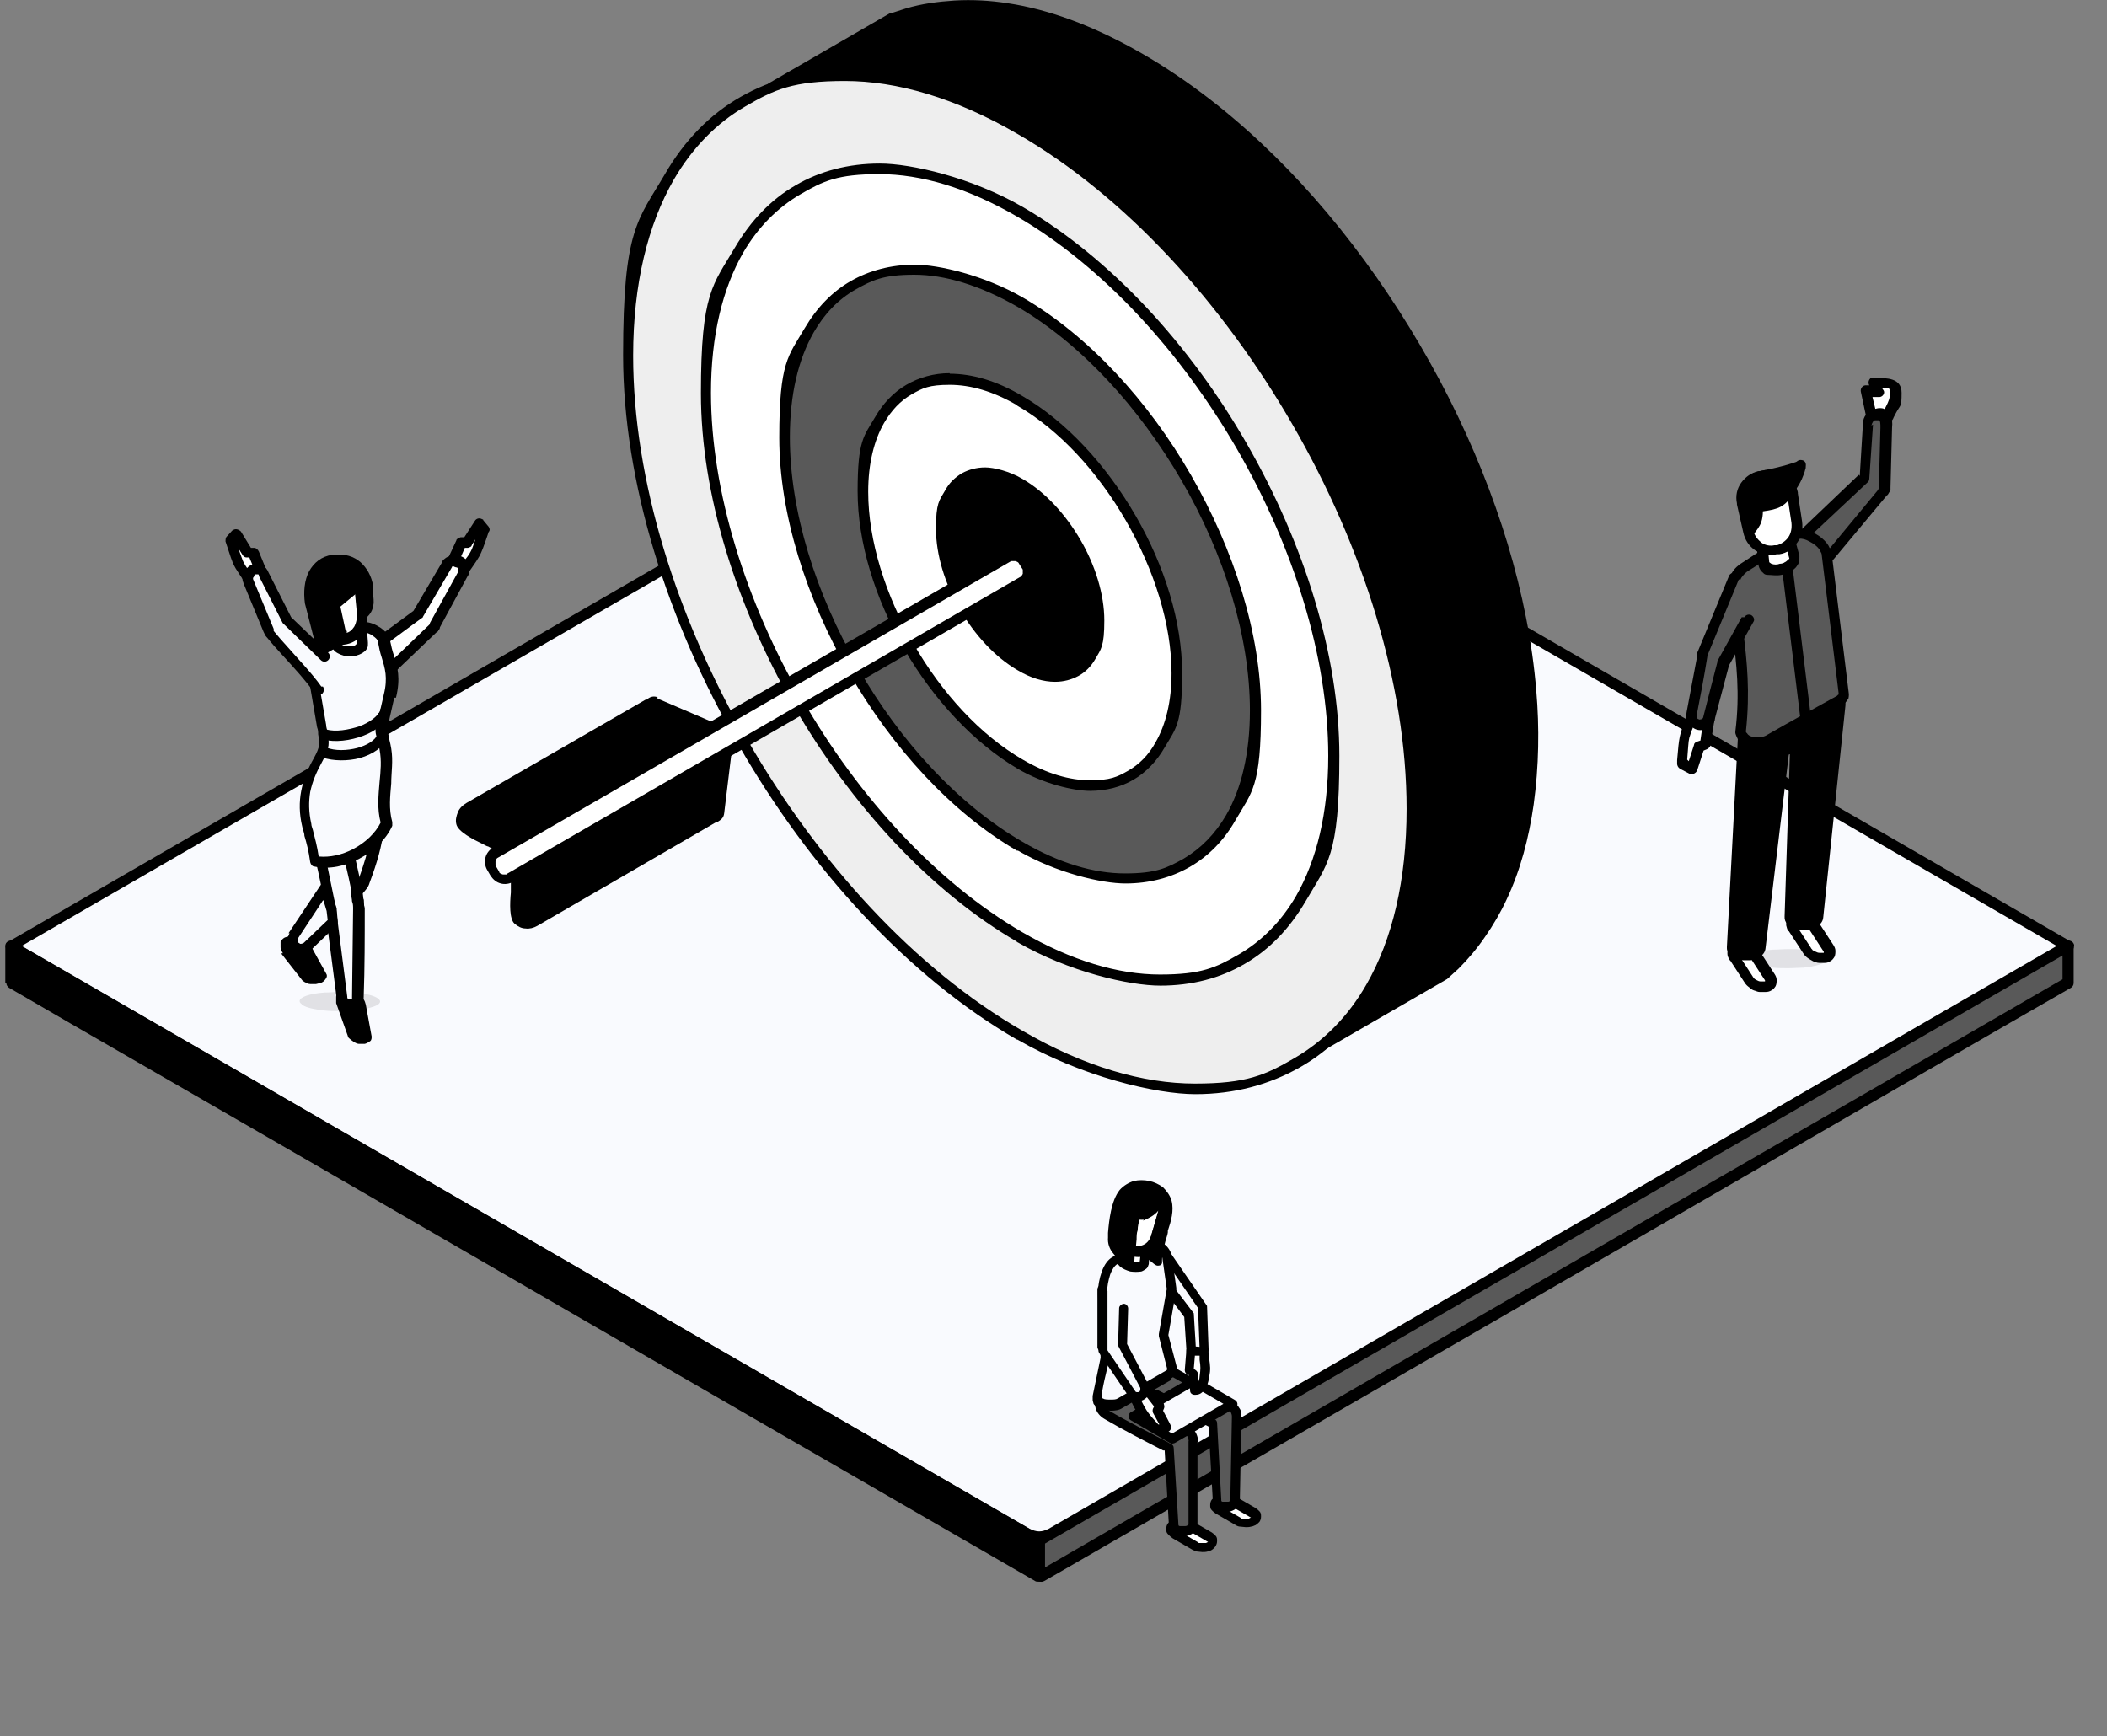 <?xml version="1.0" encoding="UTF-8"?>
<svg id="Livello_1" xmlns="http://www.w3.org/2000/svg" xmlns:xlink="http://www.w3.org/1999/xlink" version="1.1" viewBox="0 0 398 328">
  <rect x="0" y="0" width="398" height="328" fill="#808080" stroke="none"/>
  <!-- Generator: Adobe Illustrator 29.7.1, SVG Export Plug-In . SVG Version: 2.1.1 Build 8)  -->
  <defs>
    <style>
      .st0 {
        fill: none;
      }

      .st1 {
        fill: #fff;
      }

      .st1, .st2, .st3, .st4, .st5, .st6, .st7 {
        fill-rule: evenodd;
      }

      .st2 {
        fill: #595959;
      }

      .st4 {
        fill: #eee;
      }

      .st5 {
        opacity: 0;
      }

      .st5, .st7 {
        isolation: isolate;
      }

      .st6 {
        fill: #f9fafe;
      }

      .st7 {
        opacity: .1;
      }

      .st8 {
        clip-path: url(#clippath);
      }
    </style>
    <clipPath id="clippath">
      <rect class="st0" x="-58" width="456" height="328"/>
    </clipPath>
  </defs>
  <g class="st8">
    <g>
      <path class="st6" d="M2.1,178.7l191.9-111c1.5-.9,3.2-.9,4.7,0l191.9,111-191.9,111c-1.5.9-3.2.9-4.7,0L2.1,178.7Z"/>
      <path class="st3" d="M1.6,177.9l191.9-111c.9-.5,1.9-.8,2.9-.8s1.9.3,2.9.8l191.9,111c.5.3.7.9.4,1.4,0,.2-.2.3-.4.4l-191.9,111c-.9.5-1.9.8-2.9.8s-1.9-.3-2.9-.8L1.6,179.7c-.5-.3-.7-.9-.4-1.4,0-.2.2-.3.4-.4h0ZM194.5,68.7L4.1,178.7l190.4,110.1c.6.3,1.2.5,1.8.5s1.2-.2,1.8-.5l190.4-110.1-190.4-110.1c-.6-.3-1.2-.5-1.8-.5s-1.2.2-1.8.5h0Z"/>
      <path class="st3" d="M2.1,185.7v-7l194.3,112.3v6.7c-.2,0-.3,0-.5-.1-30.8-17.8-163-94.2-193.8-111.9h0Z"/>
      <path class="st3" d="M1,185.7v-7c0-.6.5-1,1-1s.4,0,.6.2l194.2,112.3c.3.2.5.5.5.9v6.7c0,.6-.4,1-1,1s-.6,0-.9-.2h0c-20.1-11.6-78.4-45.3-124.5-72-30.4-17.6-57.4-33.1-69.2-40-.3-.2-.5-.5-.5-.9h-.2ZM3.1,180.5v4.6c12.1,7,38.7,22.3,68.7,39.7,49.8,28.7,104.7,60.5,123.5,71.4v-4.5L3.1,180.5Z"/>
      <path class="st2" d="M390.6,185.7v-7l-194.3,112.3v6.7c.2,0,.3,0,.5-.1,30.8-17.8,163-94.2,193.8-111.9h0Z"/>
      <path class="st3" d="M389.6,185.1v-4.6l-192.2,111.1v4.5c18.8-10.9,73.7-42.6,123.5-71.4,30-17.3,56.6-32.7,68.7-39.7h0ZM391.7,178.7v7c0,.4-.2.7-.5.9-11.9,6.8-38.8,22.4-69.2,40-46.1,26.7-104.5,60.4-124.6,72h0c-.2.1-.5.3-.9.2-.5,0-1-.5-1-1v-6.7c0-.4.2-.7.5-.9l194.2-112.3c.2-.1.4-.2.6-.2.6,0,1,.5,1,1h-.1Z"/>
      <path class="st5" d="M292.1,181.9c-1.2-.8-1.8-1.7-1.8-2.5,0-3.2,8.2-6.1,20.9-7.3,4.1-.4,8.4-.6,12.9-.6s8.8.2,12.9.6c8.2.8,14.9,2.4,18.3,4.3,1.7,1,2.6,2,2.6,3.1s-.9,2.1-2.6,3.1c-3.4,1.9-10.1,3.5-18.3,4.3-4.1.4-8.4.6-12.9.6s-8.8-.2-12.9-.6c-8.2-.8-14.9-2.4-18.3-4.3-.3-.2-.6-.4-.9-.5h0v-.2h0Z"/>
      <path class="st5" d="M295.6,181.9c-1.1-.8-1.6-1.5-1.6-2.4,0-3,7.6-5.7,19.4-6.8,3.8-.4,7.8-.6,12-.6s8.1.2,12,.6c7.6.7,13.8,2.2,17,4,1.6.9,2.4,1.9,2.4,2.9s-.8,2-2.4,2.9c-3.2,1.8-9.4,3.2-17,4-3.8.4-7.8.6-12,.6s-8.1-.2-12-.6c-7.6-.7-13.8-2.2-17-4-.3-.2-.6-.3-.8-.5h0Z"/>
      <path class="st5" d="M299.1,181.9c-1-.7-1.5-1.4-1.5-2.2,0-2.8,7-5.3,18-6.3,3.5-.3,7.2-.5,11.1-.5s7.5.2,11.1.5c7,.7,12.8,2,15.7,3.7,1.5.8,2.2,1.7,2.2,2.6s-.8,1.8-2.2,2.6c-2.9,1.6-8.7,3-15.7,3.7-3.5.3-7.2.5-11.1.5s-7.5-.2-11.1-.5c-7-.7-12.8-2-15.7-3.7-.3-.1-.5-.3-.7-.5h0Z"/>
      <path class="st5" d="M302.6,181.9c-.9-.6-1.4-1.3-1.4-2,0-2.5,6.5-4.8,16.5-5.8,3.2-.3,6.6-.5,10.2-.5s6.9.2,10.1.5c6.5.6,11.7,1.8,14.4,3.4,1.4.8,2.1,1.6,2.1,2.4s-.7,1.7-2.1,2.4c-2.7,1.5-7.9,2.7-14.4,3.4-3.2.3-6.7.5-10.1.5s-6.9-.2-10.2-.5c-6.5-.6-11.7-1.9-14.4-3.4-.2-.1-.5-.3-.7-.4h0Z"/>
      <path class="st5" d="M306.1,181.8c-.8-.6-1.3-1.2-1.3-1.8,0-2.3,5.9-4.4,15-5.3,2.9-.3,6-.4,9.2-.4s6.3.1,9.2.4c5.9.6,10.7,1.7,13.1,3.1,1.2.7,1.9,1.4,1.9,2.2s-.6,1.5-1.9,2.2c-2.4,1.4-7.2,2.5-13.1,3.1-2.9.3-6,.4-9.2.4s-6.3-.1-9.2-.4c-5.9-.6-10.7-1.7-13.1-3.1-.2-.1-.4-.3-.6-.4h0Z"/>
      <path class="st5" d="M309.6,181.8c-.8-.5-1.1-1.1-1.1-1.6,0-2.1,5.3-4,13.6-4.8,2.6-.3,5.5-.4,8.3-.4s5.7.1,8.3.4c5.3.5,9.6,1.5,11.8,2.8,1.1.6,1.7,1.3,1.7,2s-.6,1.4-1.7,2c-2.2,1.2-6.5,2.3-11.8,2.8-2.6.2-5.5.4-8.3.4s-5.7-.1-8.3-.4c-5.3-.5-9.6-1.5-11.8-2.8l-.6-.3h-.1Z"/>
      <path class="st5" d="M313.1,181.8c-.7-.5-1-1-1-1.5,0-1.9,4.7-3.5,12.1-4.2,2.4-.2,4.9-.3,7.4-.3s5.1.1,7.4.3c4.7.5,8.6,1.3,10.5,2.5,1,.6,1.5,1.2,1.5,1.8s-.5,1.2-1.5,1.8c-2,1.1-5.8,2-10.5,2.5-2.4.2-4.9.3-7.4.3s-5.1-.1-7.4-.3c-4.7-.5-8.6-1.3-10.5-2.5-.2,0-.3-.2-.5-.3h-.1Z"/>
      <path class="st5" d="M316.6,181.7c-.6-.4-.9-.9-.9-1.3,0-1.6,4.2-3.1,10.6-3.7,2.1-.2,4.3-.3,6.5-.3s4.5,0,6.5.3c4.2.4,7.5,1.2,9.2,2.2.9.5,1.3,1,1.3,1.6s-.4,1.1-1.3,1.6c-1.7,1-5.1,1.8-9.3,2.2-2.1.2-4.3.3-6.5.3s-4.5,0-6.5-.3c-4.2-.4-7.5-1.2-9.3-2.2-.1,0-.3-.2-.4-.3h0Z"/>
      <path class="st5" d="M320.1,181.7c-.5-.4-.8-.7-.8-1.1,0-1.4,3.6-2.7,9.1-3.2,1.8-.2,3.7-.3,5.6-.3s3.8,0,5.6.3c3.6.3,6.5,1,8,1.9.8.4,1.1.9,1.1,1.3s-.4.9-1.1,1.3c-1.5.8-4.4,1.5-8,1.9-1.8.2-3.7.3-5.6.3s-3.8,0-5.6-.3c-3.6-.3-6.5-1-8-1.9-.1,0-.3-.1-.4-.2h0Z"/>
      <path class="st5" d="M323.6,181.7c-.4-.3-.6-.6-.6-.9,0-1.2,3-2.2,7.6-2.7,1.5-.1,3.1-.2,4.7-.2s3.2,0,4.7.2c3,.3,5.4.9,6.7,1.6.6.4,1,.7,1,1.1s-.3.8-1,1.1c-1.2.7-3.7,1.3-6.7,1.6-1.5.1-3.1.2-4.7.2s-3.2,0-4.7-.2c-3-.3-5.4-.9-6.7-1.6-.1,0-.2-.1-.3-.2h0Z"/>
      <path class="st5" d="M327.1,181.7c-.3-.2-.5-.5-.5-.8,0-1,2.4-1.8,6.2-2.2,1.2-.1,2.5-.2,3.8-.2s2.6,0,3.8.2c2.4.2,4.4.7,5.4,1.2.5.3.8.6.8.9s-.3.6-.8.9c-1,.6-3,1-5.4,1.2-1.2.1-2.5.2-3.8.2s-2.6,0-3.8-.2c-2.4-.2-4.4-.7-5.4-1.2,0,0-.2,0-.2-.2h0v.2h-.1Z"/>
      <path class="st7" d="M330.6,181.6c-.3-.2-.4-.4-.4-.6,0-.7,1.8-1.4,4.7-1.6.9,0,1.9-.1,2.9-.1s2,0,2.9.1c1.8.2,3.3.5,4.1,1,.4.2.6.4.6.7s-.2.5-.6.7c-.8.4-2.2.8-4.1,1-.9,0-1.9.1-2.9.1s-2,0-2.9-.1c-1.8-.2-3.3-.5-4.1-1,0,0-.1,0-.2-.1h0Z"/>
      <path class="st5" d="M171.4,267.8c-1.2-.8-1.8-1.7-1.8-2.5,0-3.2,8.2-6.1,20.9-7.3,4.1-.4,8.4-.6,12.9-.6s8.8.2,12.9.6c8.2.8,14.9,2.4,18.3,4.3,1.7,1,2.6,2,2.6,3.1s-.9,2.1-2.6,3.1c-3.4,1.9-10.1,3.5-18.3,4.3-4.1.4-8.4.6-12.9.6s-8.8-.2-12.9-.6c-8.2-.8-14.9-2.4-18.3-4.3-.3-.2-.6-.4-.9-.5h0v-.2h.1Z"/>
      <path class="st5" d="M174.9,267.7c-1.1-.8-1.6-1.6-1.6-2.4,0-3,7.6-5.7,19.4-6.8,3.8-.4,7.8-.6,12-.6s8.1.2,12,.6c7.6.7,13.8,2.2,17,4,1.6.9,2.4,1.9,2.4,2.9s-.8,2-2.4,2.9c-3.2,1.8-9.4,3.2-17,4s-7.8.6-12,.6-8.1-.2-12-.6c-7.6-.7-13.8-2.2-17-4-.3-.2-.6-.3-.8-.5h0Z"/>
      <path class="st5" d="M178.4,267.7c-1-.7-1.5-1.4-1.5-2.2,0-2.8,7-5.3,18-6.3,3.5-.3,7.2-.5,11.1-.5s7.5.2,11.1.5c7,.7,12.8,2,15.7,3.7,1.5.8,2.2,1.7,2.2,2.6s-.8,1.8-2.2,2.6c-2.9,1.6-8.7,3-15.7,3.7-3.5.3-7.2.5-11.1.5s-7.5-.2-11.1-.5c-7-.7-12.8-2-15.7-3.7-.3-.1-.5-.3-.7-.5h-.1Z"/>
      <path class="st5" d="M181.9,267.7c-.9-.6-1.4-1.3-1.4-2,0-2.6,6.5-4.9,16.5-5.8,3.2-.3,6.6-.5,10.2-.5s6.9.1,10.2.5c6.5.6,11.7,1.9,14.4,3.4,1.4.8,2.1,1.6,2.1,2.4s-.7,1.7-2.1,2.4c-2.7,1.5-8,2.7-14.4,3.4-3.2.3-6.7.5-10.2.5s-6.9-.2-10.2-.5c-6.5-.6-11.7-1.8-14.4-3.4-.2-.1-.5-.3-.7-.4h0Z"/>
      <path class="st5" d="M185.4,267.6c-.8-.6-1.3-1.2-1.3-1.8,0-2.3,5.9-4.4,15-5.3,2.9-.3,6-.4,9.2-.4s6.3.1,9.2.4c5.9.6,10.7,1.7,13.1,3.1,1.2.7,1.9,1.4,1.9,2.2s-.6,1.5-1.9,2.2c-2.4,1.4-7.2,2.5-13.1,3.1-2.9.3-6,.4-9.2.4s-6.3-.1-9.2-.4c-5.9-.6-10.7-1.7-13.1-3.1-.2-.1-.4-.2-.6-.4h0Z"/>
      <path class="st5" d="M188.9,267.6c-.8-.5-1.1-1.1-1.1-1.6,0-2.1,5.3-4,13.6-4.8,2.6-.2,5.5-.4,8.3-.4s5.7.1,8.3.4c5.3.5,9.6,1.5,11.8,2.8,1.1.6,1.7,1.3,1.7,2s-.6,1.4-1.7,2c-2.2,1.2-6.5,2.3-11.8,2.8-2.6.2-5.5.4-8.3.4s-5.7-.1-8.3-.4c-5.3-.5-9.6-1.5-11.8-2.8-.2-.1-.4-.2-.6-.3h0Z"/>
      <path class="st5" d="M192.4,267.6c-.7-.5-1-1-1-1.5,0-1.9,4.7-3.5,12.1-4.2,2.4-.2,4.9-.3,7.4-.3s5.1.1,7.4.3c4.7.5,8.6,1.3,10.5,2.5,1,.6,1.5,1.2,1.5,1.8s-.5,1.2-1.5,1.8c-2,1.1-5.8,2-10.5,2.5-2.4.2-4.9.3-7.4.3s-5.1-.1-7.4-.3c-4.7-.5-8.6-1.3-10.5-2.5-.2,0-.3-.2-.5-.3h-.1Z"/>
      <path class="st5" d="M195.9,267.5c-.6-.4-.9-.9-.9-1.3,0-1.6,4.2-3.1,10.6-3.7,2.1-.2,4.3-.3,6.5-.3s4.5,0,6.5.3c4.2.4,7.5,1.2,9.2,2.2.9.5,1.3,1,1.3,1.6s-.4,1.1-1.3,1.6c-1.7,1-5.1,1.8-9.3,2.2-2.1.2-4.3.3-6.5.3s-4.5,0-6.5-.3c-4.2-.4-7.5-1.2-9.3-2.2-.1,0-.3-.2-.4-.3h0Z"/>
      <path class="st5" d="M199.4,267.5c-.5-.4-.8-.7-.8-1.1,0-1.4,3.6-2.7,9.1-3.2,1.8-.2,3.7-.3,5.6-.3s3.8,0,5.6.3c3.6.3,6.5,1,8,1.9.8.4,1.1.9,1.1,1.3s-.4.9-1.1,1.3c-1.5.8-4.4,1.5-8,1.9-1.8.2-3.7.2-5.6.2s-3.8,0-5.6-.3c-3.6-.3-6.5-1-8-1.9-.1,0-.3-.1-.4-.2h0Z"/>
      <path class="st5" d="M202.9,267.5c-.4-.3-.6-.6-.6-.9,0-1.2,3-2.3,7.6-2.7,1.5-.1,3.1-.2,4.7-.2s3.2,0,4.7.2c3,.3,5.4.9,6.7,1.6.6.4,1,.7,1,1.1s-.3.8-1,1.1c-1.2.7-3.7,1.3-6.7,1.6-1.5.1-3.1.2-4.7.2s-3.2,0-4.7-.2c-3-.3-5.4-.9-6.7-1.6-.1,0-.2-.1-.3-.2Z"/>
      <path class="st5" d="M206.4,267.5c-.3-.2-.5-.5-.5-.8,0-1,2.4-1.8,6.2-2.2,1.2-.1,2.5-.2,3.8-.2s2.6,0,3.8.2c2.4.2,4.4.7,5.4,1.3s.8.6.8.9-.3.6-.8.9c-1,.6-3,1-5.4,1.2s-2.5.2-3.8.2-2.6,0-3.8-.2c-2.4-.2-4.4-.7-5.4-1.3,0,0-.2,0-.2-.1h-.1Z"/>
      <path class="st7" d="M209.9,267.4c-.3-.2-.4-.4-.4-.6,0-.7,1.8-1.4,4.7-1.6.9,0,1.9-.1,2.9-.1s2,0,2.9.1c1.8.2,3.3.5,4.1,1,.4.2.6.4.6.7s-.2.5-.6.7c-.8.4-2.3.8-4.1,1-.9,0-1.9.1-2.9.1s-2,0-2.9-.1c-1.8-.2-3.3-.5-4.1-1,0,0-.1,0-.2-.1h0Z"/>
      <path class="st5" d="M18.5,190c-1.2-.8-1.8-1.7-1.8-2.5,0-3.2,8.2-6.1,20.9-7.3,4.1-.4,8.4-.6,12.9-.6s8.8.2,12.9.6c8.2.8,14.9,2.4,18.3,4.3,1.7,1,2.6,2,2.6,3.1s-.9,2.1-2.6,3.1c-3.4,1.9-10.1,3.5-18.3,4.3-4.1.4-8.4.6-12.9.6s-8.8-.2-12.9-.6c-8.2-.8-14.9-2.4-18.3-4.3-.3-.2-.6-.3-.9-.5h0v-.2h.1Z"/>
      <path class="st5" d="M22.1,190c-1.1-.8-1.6-1.6-1.6-2.4,0-3,7.6-5.7,19.4-6.8,3.8-.4,7.8-.6,12-.6s8.1.2,12,.6c7.6.7,13.8,2.2,17,4,1.6.9,2.4,1.9,2.4,2.9s-.8,2-2.4,2.9c-3.2,1.8-9.4,3.2-17,4-3.8.4-7.8.6-12,.6s-8.1-.2-12-.6c-7.6-.7-13.8-2.2-17-4-.3-.2-.6-.3-.8-.5h0Z"/>
      <path class="st5" d="M25.6,190c-1-.7-1.5-1.4-1.5-2.2,0-2.8,7-5.3,18-6.3,3.5-.3,7.2-.5,11.1-.5s7.5.2,11.1.5c7,.7,12.8,2,15.7,3.7,1.5.8,2.3,1.7,2.3,2.6s-.8,1.8-2.3,2.6c-2.9,1.6-8.7,3-15.7,3.7-3.5.3-7.2.5-11.1.5s-7.5-.2-11.1-.5c-7-.7-12.8-2-15.7-3.7-.3-.1-.5-.3-.7-.5h0Z"/>
      <path class="st5" d="M29.1,189.9c-.9-.7-1.4-1.3-1.4-2,0-2.5,6.5-4.8,16.5-5.8,3.2-.3,6.6-.5,10.2-.5s6.9.1,10.2.5c6.5.6,11.7,1.8,14.4,3.4,1.4.8,2.1,1.6,2.1,2.4s-.7,1.7-2.1,2.4c-2.7,1.5-7.9,2.7-14.4,3.4-3.2.3-6.7.5-10.2.5s-6.9-.1-10.2-.5c-6.5-.6-11.7-1.8-14.4-3.4-.2-.1-.5-.3-.7-.4h0Z"/>
      <path class="st5" d="M32.5,189.9c-.9-.6-1.3-1.2-1.3-1.8,0-2.3,5.9-4.4,15-5.3,2.9-.3,6-.4,9.2-.4s6.3.1,9.2.4c5.9.6,10.7,1.7,13.1,3.1,1.2.7,1.9,1.4,1.9,2.2s-.6,1.5-1.9,2.2c-2.4,1.4-7.2,2.5-13.1,3.1-2.9.3-6,.4-9.2.4s-6.3-.1-9.2-.4c-5.9-.6-10.7-1.7-13.1-3.1-.2-.1-.4-.2-.6-.4h0Z"/>
      <path class="st5" d="M36,189.9c-.8-.5-1.1-1.1-1.1-1.6,0-2.1,5.3-4,13.6-4.8,2.6-.3,5.5-.4,8.3-.4s5.7.1,8.3.4c5.3.5,9.6,1.5,11.8,2.8,1.1.6,1.7,1.3,1.7,2s-.6,1.4-1.7,2c-2.2,1.2-6.5,2.3-11.8,2.8-2.6.2-5.5.4-8.3.4s-5.7-.1-8.3-.4c-5.3-.5-9.6-1.5-11.8-2.8-.2-.1-.4-.2-.6-.3h-.1Z"/>
      <path class="st5" d="M39.5,189.8c-.7-.5-1-1-1-1.5,0-1.9,4.7-3.6,12.1-4.3,2.4-.2,4.9-.3,7.4-.3s5.1.1,7.4.3c4.7.5,8.6,1.3,10.5,2.5,1,.6,1.5,1.2,1.5,1.8s-.5,1.2-1.5,1.8c-2,1.1-5.8,2-10.5,2.5-2.4.2-4.9.3-7.4.3s-5.1-.1-7.4-.3c-4.7-.4-8.6-1.3-10.5-2.5-.2,0-.3-.2-.5-.3h0Z"/>
      <path class="st5" d="M43,189.8c-.6-.4-.9-.9-.9-1.3,0-1.6,4.2-3.1,10.6-3.7,2.1-.2,4.3-.3,6.5-.3s4.5,0,6.5.3c4.2.4,7.5,1.2,9.3,2.2s1.3,1,1.3,1.6-.4,1.1-1.3,1.6c-1.7,1-5.1,1.8-9.3,2.2-2.1.2-4.3.3-6.5.3s-4.5,0-6.5-.3c-4.2-.4-7.5-1.2-9.3-2.2,0,0-.3-.2-.4-.3h0Z"/>
      <path class="st5" d="M46.5,189.8c-.5-.4-.8-.7-.8-1.1,0-1.4,3.6-2.7,9.1-3.2,1.8-.2,3.7-.3,5.6-.3s3.8,0,5.6.3c3.6.3,6.5,1,8,1.9.8.4,1.2.9,1.2,1.3s-.4.9-1.2,1.3c-1.5.8-4.4,1.5-8,1.9-1.8.2-3.7.3-5.6.3s-3.8,0-5.6-.3c-3.6-.3-6.5-1-8-1.9,0,0-.3-.1-.4-.2h0Z"/>
      <path class="st5" d="M50,189.8c-.4-.3-.6-.6-.6-.9,0-1.2,3-2.2,7.6-2.7,1.5-.1,3.1-.2,4.7-.2s3.2,0,4.7.2c3,.3,5.4.9,6.7,1.6.6.4,1,.7,1,1.1s-.3.8-1,1.1c-1.2.7-3.7,1.3-6.7,1.6-1.5.1-3.1.2-4.7.2s-3.2,0-4.7-.2c-3-.3-5.4-.9-6.7-1.6,0,0-.2-.1-.3-.2h0Z"/>
      <path class="st5" d="M53.5,189.7c-.3-.2-.5-.5-.5-.8,0-1,2.4-1.8,6.2-2.2,1.2-.1,2.5-.2,3.8-.2s2.6,0,3.8.2c2.4.2,4.4.7,5.4,1.2.5.3.8.6.8.9s-.3.6-.8.9c-1,.6-3,1-5.4,1.2-1.2.1-2.5.2-3.8.2s-2.6,0-3.8-.2c-2.4-.2-4.4-.7-5.4-1.2,0,0-.2,0-.2-.2h0v.2h-.1Z"/>
      <path class="st7" d="M57,189.7c-.3-.2-.4-.4-.4-.6,0-.7,1.8-1.4,4.7-1.6.9,0,1.9-.1,2.9-.1s2,0,2.9.1c1.8.2,3.3.5,4.1,1,.4.2.6.5.6.7s-.2.5-.6.7c-.8.4-2.3.8-4.1,1-.9,0-1.9.1-2.9.1s-2,0-2.9-.1c-1.8-.2-3.3-.5-4.1-1h-.2c0-.1,0-.2,0-.2Z"/>
      <path class="st1" d="M338.6,175.4c-.3-.4-.3-.9-.1-1.2.2-.3.6-.6,1.1-.6s1.2,0,1.7.3c.6.2,1.1.6,1.3,1.1l2.8,4.3c.3.4.3.9.1,1.2-.2.3-.6.6-1.1.6s-1.2,0-1.7-.3c-.6-.2-1-.6-1.3-1.1l-2.8-4.3h0Z"/>
      <path class="st3" d="M337.8,175.9c-.2-.3-.3-.7-.4-1.1,0-.4,0-.8.2-1.2.2-.3.4-.6.8-.8.3-.2.7-.3,1.1-.3h1.1c.4,0,.7.2,1.1.3.3.2.7.4,1,.6.3.2.6.5.8.8l2.8,4.3c.2.3.4.7.4,1.1s0,.8-.2,1.2c-.2.3-.4.6-.8.8h0c-.3.2-.6.3-1,.3h-1.1c-.4,0-.8-.2-1.1-.3-.4-.2-.7-.4-1-.6-.3-.2-.6-.5-.8-.8l-2.8-4.3h-.1ZM339.3,174.6v.2l2.8,4.3c0,.1.2.2.3.4l.6.3c.2.1.4.2.7.2h.8v-.2l-2.8-4.3c0-.1-.2-.2-.3-.4l-.6-.3c-.2,0-.4-.2-.6-.2h-.9Z"/>
      <path class="st1" d="M327.6,180.8c-.3-.4-.3-.9-.1-1.2.2-.3.6-.6,1.1-.6s1.2,0,1.7.3c.6.2,1.1.6,1.3,1.1l2.8,4.3c.3.4.3.9.1,1.2-.2.3-.6.6-1.1.6s-1.2,0-1.7-.3c-.6-.2-1.1-.6-1.3-1.1l-2.8-4.3h0Z"/>
      <path class="st3" d="M326.7,181.3c-.2-.3-.4-.7-.4-1.1s0-.8.2-1.2h0c.2-.3.4-.5.8-.7.3-.2.7-.3,1.1-.3h1.1c.4,0,.8.2,1.1.3.3.2.7.4,1,.6.3.2.6.5.8.8l2.8,4.3c.2.3.4.7.4,1.1s0,.8-.2,1.2c-.2.3-.4.6-.8.8-.3.2-.7.3-1.1.3h-1.1c-.4,0-.7-.2-1.1-.3h0c-.3-.1-.6-.3-.9-.6-.3-.2-.6-.5-.8-.8l-2.8-4.3h-.1ZM328.3,180v.2l2.8,4.3c0,.1.2.2.3.4.1.1.3.2.5.3h0c.2.1.4.2.6.2h.9v-.2l-2.8-4.3c0-.1-.2-.2-.3-.4-.2-.1-.3-.2-.6-.3s-.4-.2-.7-.2h-.9.2Z"/>
      <path class="st1" d="M356.4,78.6h-3l-1-4.8,2.4.2-1.1-1.8c1.7,0,4.2,0,4.3,1.8,0,1.8-.4,2.1-1.5,4.5h0Z"/>
      <path class="st3" d="M356.4,79.6h-3c-.5,0-.9-.4-.9-.9l-1-4.7c-.1-.5.2-1.1.8-1.2h.8c-.3-.5-.1-1.1.3-1.4.2,0,.4-.2.6,0h.3c2.1,0,4.9,0,4.9,2.8s-.2,2.2-1,3.7c-.2.4-.5.9-.6,1.2s-.5.6-.9.6h-.3,0ZM354.2,77.6h1.6c.2-.3.3-.5.4-.7.6-1.2.8-1.6.8-2.8s-.7-.7-1.4-.8v.2c.2.2.3.4.3.6,0,.5-.5,1-1.1.9h-1.1l.6,2.5h0Z"/>
      <path class="st2" d="M352.9,80.1l-.7,10.3-11.2,10.5s-.2.2-.3.3c-1.2,1.3-1.2,3.3.1,4.5,1.3,1.2,3.3,1.2,4.5,0,0,0,.2-.2.2-.3l10.1-12.1c.2-.2.4-.5.5-.8v-.2l.3-11.5c.3-3.6-3.4-3-3.6-.6h.1Z"/>
      <path class="st3" d="M353.8,80.2l-.7,10.2c0,.3-.1.5-.3.7l-11.2,10.5h0v.2c-.4.4-.6,1-.6,1.6s.2,1.1.7,1.5c.4.4,1,.6,1.6.6s1.1-.2,1.5-.7h0v-.2l10-12.1h0s0-.2.1-.2v-.2l.3-11.3h0c0-.8,0-1.3-.3-1.4h-.7c-.3,0-.6.5-.7,1h0l.3-.2h0ZM351.3,89.9l.6-9.9c0-1.3.9-2.3,1.9-2.7.4,0,.8-.2,1.2-.2s.9,0,1.2.4c.8.5,1.4,1.6,1.2,3.2l-.3,11.4v.2h0v.2c0,.2-.2.4-.3.6-.1.2-.2.4-.4.5l-10,12-.2.2-.2.2c-.8.8-1.8,1.3-2.9,1.3s-2.1-.3-3-1.1c-.8-.8-1.3-1.8-1.3-2.9s.3-2.1,1.1-3l.2-.2h.1l10.9-10.4h0l.2.2h0Z"/>
      <path class="st3" d="M345.5,129.2c1.3.5,2.2,1.9,2.1,3.5v.3l-4.2,40.1c-.2,2-5.4,2-5.3,0l1.1-32.4-2.1,1.2-4.5,37c-.2,2-5.4,2-5.3,0l2.1-40.1v-.3c.2-2.2,1.6-2.9,3.3-3.8l5.5-3,3.9-2.1c1.2-.6,2.3-.8,3.4-.4h0Z"/>
      <path class="st3" d="M345.9,128.3c.9.3,1.6,1,2.1,1.8s.7,1.7.6,2.7v.4l-4.2,40.1c-.1,1.3-1.4,2.1-2.8,2.3h-1.3c-.4,0-.9,0-1.3-.2-1.1-.4-2-1.1-1.9-2.3l1-30.6h-.2l-4.4,36.6c-.1,1.3-1.4,2.1-2.8,2.3h-1.3c-.4,0-.9,0-1.3-.2-1.1-.4-2-1.2-1.9-2.3l2.1-40v-.4c.2-2.7,1.8-3.5,3.7-4.6,3.2-1.7,6.4-3.5,9.6-5.2h0c.7-.4,1.4-.6,2-.7.7,0,1.4,0,2.2.3h0ZM346.3,131.1c-.3-.4-.7-.8-1.1-1-.4-.1-.8-.2-1.2-.1-.4,0-.9.2-1.4.4-3.1,1.8-6.4,3.5-9.6,5.2-1.4.7-2.5,1.3-2.7,3h0v.2h0l-2.1,40.1h0c0,.2.2.3.5.4.2,0,.5.1.8.1h.9c.6,0,1.1-.3,1.1-.5l4.5-37.1c0-.3.2-.6.5-.8l2.1-1.2c.1,0,.3-.1.5-.1.5,0,1,.5,1,1l-1.1,32.3h0c0,.2.2.3.5.4.2,0,.5.1.8.1h.9c.6,0,1.1-.3,1.1-.5l4.2-40.1v-.2h0c0-.7,0-1.2-.3-1.6h.1Z"/>
      <path class="st1" d="M333.6,102.3c1.1.4,2.7,0,3.5-.7.9-.8.7-1.7-.4-2.1s-2.7,0-3.5.7c-.9.8-.7,1.7.4,2.1Z"/>
      <path class="st3" d="M333.9,101.4h1.3c.5,0,.9-.3,1.2-.5l.2-.2h-1.6c-.5,0-.9.3-1.2.5l-.2.2h.3ZM335.6,103.4h-2.4c-.5-.2-.9-.4-1.1-.7-.2-.3-.4-.6-.4-.9v-1c.1-.4.4-.8.8-1.1.6-.5,1.3-.8,2.2-1h2.4c.5.2.9.4,1.1.7.2.2.4.5.4.8h0v1.1c-.1.4-.4.8-.8,1.1-.6.5-1.3.8-2.2,1h0Z"/>
      <path class="st2" d="M347.5,132.3c.7-.4.9-1,.7-1.5l-3.2-26.2c-.6-2.4-4.3-4.4-5.7-3.5l-7,4.3-2.6,1.6c-1.1.7-2.4,2.1-2.3,3.7.4,9.2,2.6,16.5,1.3,27.5.5,2.6,4,2.5,5.2,1.7l2.4-1.3,11.3-6.3h0Z"/>
      <path class="st3" d="M347,131.4c.1,0,.2-.2.3-.2h0v-.3l-3.2-26.2c0-.2-.2-.4-.3-.7-.4-.7-1.2-1.3-2-1.7-.7-.4-1.4-.6-1.9-.5h0l-9.6,6h0c-.5.3-1,.8-1.4,1.4-.2.4-.4.9-.4,1.4h0c.1,3,.5,5.9.8,8.7.7,5.7,1.3,11.4.5,18.8,0,.2,0,.3.2.4.2.4.6.6,1.1.7.5.1,1.1.1,1.6,0,.3,0,.6-.1.8-.2,4.5-2.6,9.1-5.1,13.6-7.6h-.1ZM349.1,132c-.2.4-.5.8-1,1.1h0l-13.6,7.7c-.4.2-.9.4-1.5.5-.8.1-1.6.1-2.5,0-.9-.2-1.7-.7-2.2-1.6-.2-.4-.4-.8-.5-1.2v-.3c.9-7.2.2-12.9-.5-18.5-.3-2.8-.7-5.7-.8-8.8,0-1,.2-1.8.6-2.6.5-.9,1.3-1.6,2-2,3.1-2.1,6.4-4,9.6-6,.2,0,.4-.2.7-.3.9-.2,2.2,0,3.3.7,1.1.6,2.1,1.4,2.7,2.4.2.4.4.8.6,1.3v.2l3.2,26.2c.1.5,0,1-.1,1.4h0v-.2h0Z"/>
      <path class="st1" d="M332.7,101.5l5-1,1.3,4.7h0c0,.5-.1,1-.6,1.4-1,.9-2.8,1.2-4.1.8-.6-.2-1-.6-1.1-1h0l-.5-5h0Z"/>
      <path class="st3" d="M332.5,100.5l5.9-1.1,1.5,5.6h0v.2c0,.4,0,.9-.2,1.3-.2.3-.4.7-.8,1-.6.6-1.5.9-2.4,1.1s-1.9,0-2.6,0-.8-.4-1.1-.6c-.3-.3-.5-.7-.6-1.1h0l-.6-5.9.9-.2h0v-.2h0ZM337,101.7l-3.2.6.4,3.9h0s.2.2.4.3c.5.2,1.1.2,1.6,0,.6,0,1.1-.3,1.5-.7.1,0,.2-.2.3-.3h0l-1.1-3.9h.1Z"/>
      <path class="st1" d="M333.5,89.8l-1,.2c-2.4.5-4.1,2.8-3.5,5.2l1.2,5.3c.6,2.4,2.8,4,5.2,3.5h.5c2.4-.5,3.9-2.8,3.5-5.2l-.8-5.3c-.3-2.4-2.8-4-5.2-3.5h0v-.2h0Z"/>
      <path class="st3" d="M333.7,90.7l-1,.2h-.1c-.9.2-1.6.8-2.1,1.5s-.7,1.5-.5,2.4h0l1.2,5.4c.2,1,.8,1.7,1.5,2.3.7.5,1.6.7,2.5.5h.5c.9-.3,1.6-.8,2.1-1.5s.7-1.7.6-2.7l-.8-5.3h0c-.2-1-.7-1.7-1.4-2.2-.7-.5-1.6-.7-2.5-.6h-.2.2,0ZM332.4,89l1-.2h.2c1.4-.2,2.7,0,3.8.9,1.1.7,1.9,1.9,2.2,3.3v.2l.8,5.3c.2,1.5-.1,2.9-.9,4s-1.9,2-3.4,2.2h-.5c-1.4.4-2.8,0-4-.7-1.2-.8-2-2-2.3-3.4l-1.2-5.3v-.2c-.3-1.4,0-2.8.8-3.9s1.9-1.9,3.3-2.2c0,0,.2,0,.2,0Z"/>
      <path class="st3" d="M333.5,89.8l-1,.2c-2.4.5-4.1,2.8-3.5,5.2l1.2,5.3c1.2-1.2,1.9-2.6,1.6-4.6,3.7-.3,4.9-.7,6.4-3.6,1.2-1.8,2.1-4.5,1.7-4.2-.6.5-4.4,1.4-6.5,1.8h0Z"/>
      <path class="st3" d="M333.7,90.7l-1,.2h-.1c-.9.2-1.6.8-2.1,1.5s-.7,1.5-.5,2.4h0l.7,3.2c.2-.6.3-1.2.1-2.1,0-.5.3-1.1.8-1.1h0c1.7,0,2.8-.3,3.6-.7.8-.4,1.3-1.1,2-2.4h0c.4-.6.8-1.3,1-2h-.5c-1.4.4-3.2.8-4.4,1h.4ZM332.4,89l1-.2c1.1-.2,2.8-.6,4.2-1,.9-.3,1.7-.5,1.8-.6.2-.2.5-.3.7-.3.8,0,1.1.5,1,1.2,0,.2,0,.4-.1.6-.2.9-.9,2.6-1.8,3.8-.9,1.6-1.7,2.6-2.8,3.2-.9.5-2,.7-3.4.9,0,.7-.1,1.4-.3,2-.3.9-.9,1.6-1.5,2.4-.1,0-.3.3-.5.3-.5,0-1.1-.2-1.2-.7l-1.2-5.3v-.2c-.3-1.4,0-2.8.8-3.9s1.9-1.9,3.3-2.2h.2s-.2,0-.2,0Z"/>
      <path class="st1" d="M319.6,135l3.3.5-.8,5-1.2.4-1.3,4.2-1.9-1.1c.4-5.8.2-4.7,1.9-9.1h0Z"/>
      <path class="st3" d="M319.8,134l3.3.5c.5,0,.9.6.8,1.2h0l-.8,5c0,.4-.3.6-.6.8l-.7.3-1.2,3.7c-.2.5-.7.8-1.2.7h-.2l-1.9-1c-.3-.2-.5-.6-.5-.9v-.7c.2-2.4.3-3.4.5-4.4.2-.9.4-1.5.9-2.8.1-.4.3-.8.6-1.5.2-.4.6-.7,1.1-.6h0v-.3h0ZM321.8,136.4l-1.5-.2-.3.7c-.5,1.2-.7,1.8-.9,2.5-.2.8-.2,1.9-.4,4.1h0l.3.3,1-3.1c0-.3.3-.5.6-.6l.6-.2.5-3.5h0Z"/>
      <path class="st3" d="M341.4,138.4c.5-.3,1.1,0,1.3.4.3.5,0,1.1-.4,1.3l-4.9,2.7c-.5.3-1.1,0-1.3-.4-.3-.5,0-1.1.4-1.3l4.9-2.7h0Z"/>
      <path class="st2" d="M319.6,134.9l2-10.7v-.2c0-.2,0-.3.2-.5l5.9-14.4,5.6,2.7-7.6,13.4-2.7,10.3c0,.2-.1.4-.3.6-.6.8-1.7,1-2.4.4-.6-.4-.8-1.2-.7-1.8v.2Z"/>
      <path class="st3" d="M329.5,116.6c.3-.5.9-.6,1.3-.4.5.3.7.9.4,1.3l-4.6,8.2-2.7,10.2c0,.1,0,.3-.1.4,0,.2-.2.3-.3.5-.4.6-1.1,1-1.8,1.1-.7.1-1.4,0-2-.5-.5-.3-.8-.8-1-1.3s-.2-1.1-.1-1.6l2-10.6h0v-.5s0-.2.1-.3l5.9-14.3c.2-.5.8-.7,1.3-.5s.7.8.5,1.3l-5.9,14.3h0v.2h0c-.6,3.8-1.3,7.4-2,11v.4c0,.1.1.2.2.3h0c.2.1.4.2.5.1.2,0,.4-.1.5-.3h0c0-.1,2.7-10.5,2.7-10.5v-.2l4.6-8.3h.5Z"/>
      <path class="st3" d="M336.6,107.3c0-.5.3-1.1.9-1.1s1,.3,1.1.9l3.5,28.6c0,.5-.3,1-.9,1.1-.5,0-1.1-.3-1.1-.9l-3.5-28.6h0Z"/>
      <path class="st3" d="M64.5,189.1c0-.5,0-.9.2-1.2.2-.2.6-.3,1.2-.2.5.1,1,.4,1.4.9.4.4.8.9.9,1.4l1.2,5.9c-.2.2-.6.3-1.2.2-.5-.1-1-.4-1.4-.9l-2.2-6.2h0Z"/>
      <path class="st3" d="M63.5,189.3v-1c0-.4.2-.8.5-1,.3-.3.6-.4,1-.5h1.1c.3,0,.7.2,1,.4s.6.4.9.7.5.6.7.9c.2.3.3.6.4,1h0l1.1,6c0,.3,0,.7-.3.9s-.6.4-1,.5h-1.1c-.3,0-.7-.2-1-.4s-.6-.4-.9-.7c0,0-.2-.2-.2-.4l-2.2-6.2h0c0-.1,0-.2,0-.2ZM65.4,188.7h0l2.1,6.1s.2.2.4.2h.2l-.9-4.8c0-.1,0-.3-.2-.4,0-.2-.2-.4-.4-.5,0-.1-.3-.3-.5-.4-.2,0-.3-.2-.5-.2h-.2Z"/>
      <path class="st6" d="M72.3,145.4l-13.2,5.5c-.3,1.8-.2,2.8.3,5.4l3.2,15.6h0c0,.1,2.2,16.5,2.2,16.5,0,1.7,3.3,1.8,3,0l.2-16.7v-.2c0-.9-.2-1.9-.4-3,.5-.6,1.1-1.2,1.4-2,2.8-7.8,3-11.7,3.4-21h0Z"/>
      <path class="st3" d="M71.2,146.9l-11.3,4.7v1.6c0,.8.2,1.6.4,2.9h0l3.2,15.6h0v.2h0l2.1,16.4v.2s0,.1.2.2h.7v-.4l.2-16.6h0c0-.5,0-1-.2-1.4,0-.5-.2-1.1-.2-1.6s0-.6.2-.8c0,0,.2-.2.3-.4.4-.4.7-.9.9-1.3h0c1.4-3.9,2.2-6.8,2.6-9.8.4-2.7.5-5.6.7-9.4h.2ZM58.7,150l13.2-5.4h.4c.5,0,1,.5,1,1-.2,4.7-.3,8-.8,11.1-.4,3.2-1.2,6.1-2.7,10.1-.2.8-.8,1.4-1.3,2,0,.4,0,.8.2,1.2,0,.5,0,1,.2,1.5,0,5.6,0,11.3-.2,16.9,0,1.1-.4,1.8-1.2,2.2-.3.2-.8.3-1.2.3s-.8,0-1.2-.2c-.9-.3-1.5-1-1.5-2.1l-2.1-16.2h0c-.5-4.5-2.2-11.1-3.2-15.6h0c-.3-1.4-.4-2.4-.5-3.2v-2.6c0-.3.3-.6.6-.8h0l.2-.2h0Z"/>
      <path class="st3" d="M54.2,179.5c-.3-.4-.3-.8-.2-1.2,0-.3.5-.5,1-.5s1.1,0,1.6.4c.5.2,1,.6,1.3,1.1l3,5.2c0,.3-.5.5-1,.5s-1.1,0-1.6-.4l-4.1-5.2h0Z"/>
      <path class="st3" d="M53.4,180c-.2-.3-.4-.7-.4-1v-1.1c.2-.3.4-.6.8-.8.3-.1.6-.2,1.1-.3h1.1c.4,0,.7.2,1.1.4.3.2.7.4.9.6.3.2.5.5.7.8h0c0,.1,2.9,5.3,2.9,5.3.2.3.2.6,0,.9-.2.3-.4.6-.8.8-.3.1-.6.2-1.1.3h-1.1c-.4,0-.7-.2-1.1-.4,0,0-.3-.2-.4-.3l-4-5.1h.3ZM55,178.8h0l3.9,4.9s.3,0,.4.1h.2l-2.4-4.3c0-.1-.2-.2-.3-.4,0-.1-.3-.2-.6-.3-.2,0-.4-.2-.6-.2h-.6s0,.2,0,.2Z"/>
      <path class="st6" d="M55.3,176.9l6-9,1.3,4h0c0,.1.2,2.3.2,2.3l-4.9,4.6c-1.7,1.4-3.5-.7-2.6-1.9h0Z"/>
      <path class="st3" d="M54.5,176.3l6-9c.3-.5.9-.6,1.4-.3.2.1.3.4.4.6l1.3,4v.2h0c0,.1.2,2.3.2,2.3,0,.3,0,.6-.3.8l-4.8,4.6h0c-.8.7-1.7.8-2.4.6-.4-.1-.8-.3-1.1-.6s-.6-.6-.7-1c-.3-.7-.2-1.5.2-2.2h-.2ZM61,170.1l-4.8,7.3v.4s0,.2.2.3c0,0,.2.1.3.2.2,0,.4,0,.7-.2l4.5-4.3-.2-1.7h0l-.6-2h-.1Z"/>
      <path class="st3" d="M67.8,154.3c.5-.2,1.1,0,1.3.4.2.5,0,1.1-.4,1.3l-2.7,1.4c.2.8.3,1.2.4,1.7,1,4.3,2.2,9.1,2.4,12.1,0,.5-.4,1-.9,1.1s-1-.4-1.1-.9c-.2-2.9-1.4-7.6-2.4-11.8-.3-1.1-.5-2.1-.6-2.5,0-.4,0-.9.5-1.1l3.4-1.7h0Z"/>
      <path class="st1" d="M47.3,109.8l2.3-1-1.8-4.3h-1.1l-2.1-3.7-1,1.2c1.6,5.2,1.3,4.2,3.7,7.9h0Z"/>
      <path class="st3" d="M47.6,108.5l.7-.3-1.2-2.9h-.6c-.3,0-.6-.3-.7-.5l-.7-1.1c.3,1.1.6,1.7.8,2.3.3.6.6,1.1,1.3,2.1l.4.6h0v-.2ZM50,109.7l-2.3,1c-.4.2-.9,0-1.2-.3-.2-.3-.6-.8-.8-1.2-.7-1.1-1.1-1.6-1.5-2.4s-.7-1.8-1.4-3.9l-.2-.6c0-.3,0-.7.2-.9l1-1.1s.2-.2.3-.2c.5-.3,1.1,0,1.4.3l1.9,3.1h.6c.4,0,.7.3.9.7l1.8,4.4c.2.5,0,1.1-.5,1.3h0s-.2-.2-.2-.2Z"/>
      <path class="st1" d="M87.4,107.9l-2.3-1.1,2-4.3h1.1l2.2-3.6,1,1.2c-1.8,5.1-1.4,4.2-4,7.8h0Z"/>
      <path class="st3" d="M87,108.8l-2.3-1.1c-.5-.2-.7-.8-.5-1.3h0l2-4.3c0-.3.5-.5.8-.6h.7l2-3.1c.3-.5.9-.6,1.4-.3,0,0,.2,0,.2.2l1,1.2c.2.3.3.7,0,1l-.2.6c-.7,2.1-1.1,3.1-1.5,3.9-.4.7-.8,1.3-1.5,2.3-.3.4-.6.9-.9,1.2-.3.4-.8.5-1.2.3h0ZM86.4,106.4l.7.3.4-.5c.7-.9,1.1-1.4,1.4-2,.3-.5.5-1.2.9-2.3l-.7,1.1c0,.3-.4.4-.7.5h-.6l-1.3,3h-.1Z"/>
      <path class="st1" d="M84.4,106.8c0-.1.2-.3.5-.6.5-.4,2-.4,2.5.3.5.7.5,1.4.2,2l-5.2,9.6h0c0,.4-.3.6-.5.8l-11.3,10.7-3.8-4.6,12.3-9,5.5-9.3h-.2Z"/>
      <path class="st3" d="M85.4,106.9v.2h0l-5.5,9.4s0,.2-.3.3l-11.4,8.4,2.4,2.9,10.4-10h0l.2-.2v-.2h0l5.3-9.6v-.5c0-.2,0-.3-.2-.4,0,0-.3,0-.6-.2h-.6.3ZM83.5,106.3c0-.2,0-.4.7-.9.4-.3,1.2-.5,1.9-.5s1.5.3,2,.9c.4.5.6,1,.6,1.5s0,1.1-.4,1.6l-5.2,9.6h0c0,.3-.2.5-.3.6,0,.2-.3.3-.4.4l-11.2,10.7c-.4.4-1,.4-1.4,0h0l-3.8-4.5c-.3-.4-.3-1.1,0-1.4h0l12.1-8.9,5.3-9h.1Z"/>
      <path class="st6" d="M72.7,134.9l.8-3.4c1.2-4.8-.5-6.8-1.1-10.3-.2-1.3-2.2-2.7-4-2.8l-7.2,4.1c-1.1.6-2.5,1.9-2.5,3.5l1.9,11.1c.5,3.1,1,3.5-.7,6.4-2.3,4.1-3.2,7.6-2.1,12.3.4,1.9,1.1,3.7,1.5,6.8,5.2,1.1,11.6-2.7,13.6-7.2-1.3-5,.6-9.1-.2-14.1-.6-3.7-1.2-2.4-.2-6.5h.2,0Z"/>
      <path class="st3" d="M71.7,134.7l.8-3.5c.8-3.2.2-5-.4-7-.3-.9-.5-1.8-.7-2.9,0-.4-.4-.8-1-1.2-.5-.4-1.2-.6-1.8-.7l-6.9,4c-.5.3-1.1.8-1.5,1.3-.3.4-.5.8-.5,1.2l1.9,11c0,.5.2.9.2,1.2.4,2.3.6,3-1,5.9-1.1,2-1.8,3.7-2.2,5.6-.3,1.8-.3,3.8.2,6,0,.5.3,1,.4,1.6.3,1.2.7,2.6,1,4.6,2.1.2,4.4-.3,6.5-1.4,2.3-1.2,4.2-3,5.2-5-.7-2.7-.4-5.2-.2-7.7.2-2,.4-4,0-6.1-.2-1.1-.3-1.7-.5-2.2-.4-1.3-.4-1.6.3-4.7h.2ZM74.5,131.7l-.8,3.5c-.6,2.6-.6,2.8-.3,3.7,0,.5.3,1.2.5,2.5.4,2.4,0,4.5,0,6.6-.2,2.4-.5,4.8.2,7.3v.7c-1.1,2.5-3.5,4.8-6.2,6.2-2.6,1.4-5.7,2.1-8.5,1.5-.4,0-.7-.4-.8-.8-.3-2.2-.7-3.7-1.1-5,0-.6-.3-1.1-.4-1.7-.6-2.5-.6-4.7-.2-6.8.4-2.1,1.2-4.1,2.4-6.2,1.2-2.2,1.1-2.7.8-4.5,0-.4,0-.8-.2-1.3l-1.9-11.1v-.2c0-.9.4-1.7.9-2.4.6-.8,1.4-1.5,2.2-1.9l7.1-4.1c.2,0,.4-.2.6-.2,1.1,0,2.2.5,3.1,1.1,1,.7,1.7,1.6,1.8,2.5.2,1,.4,1.8.7,2.7.7,2.2,1.3,4.3.4,8h-.3,0Z"/>
      <path class="st6" d="M61.3,124l.5,4.3-2.6,1.5c-2.5-3.4-5.2-6.7-8.1-10-.2-.2-.4-.4-.5-.7l-3.9-9.3v-.6c0-.6.8-1.7,1.6-1.7s1.3.4,1.5,1l4.4,8.7,7.1,6.8h0,0Z"/>
      <path class="st3" d="M61,129.7c.3.4.2,1.1-.2,1.4-.4.3-1.1.2-1.4-.2-1.7-2.4-4-4.9-6.2-7.3-1-1.1-1.9-2.1-2.7-3.1,0,0-.3-.3-.4-.5l-.3-.6-3.8-9.2c0-.2-.2-.3-.2-1h0c0-.5.3-1.2.7-1.7s1.1-1,1.8-1h0c.6,0,1.1,0,1.4.4.5.3.8.7,1,1.2l4.3,8.5,7,6.7c.4.4.4,1,0,1.4s-1,.4-1.4,0l-7.2-7-4.5-8.9h0c0-.2,0-.3-.2-.3h-.4s-.2,0-.3.3c0,.2-.2.3-.2.4h0v.2h0l3.9,9.4v.4h0c.9,1.1,1.8,2.1,2.7,3.1,2.2,2.5,4.6,5,6.3,7.4h.3Z"/>
      <path class="st1" d="M63.2,119.1c1.1.4,2.7,0,3.6-.7s.7-1.7-.4-2.1-2.7,0-3.6.7c-.9.8-.7,1.7.4,2.1h0Z"/>
      <path class="st3" d="M63.5,118.2h1.3c.5,0,.9-.3,1.2-.5h0v-.2h-1.5c-.5,0-.9.3-1.2.5h0v.2h.2ZM65.2,120.2h-2.4c-.5-.2-.9-.4-1.1-.8-.2-.3-.4-.6-.4-.9v-1c0-.4.4-.7.7-1h0c.6-.5,1.3-.8,2.2-1h2.4c.5.2.9.4,1.1.8.2.3.4.6.4.9v1c0,.4-.4.7-.7,1.1h0c-.6.5-1.3.8-2.2,1h0Z"/>
      <path class="st1" d="M63.3,118.8c1,.4,2.5,0,3.3-.6.8-.7.7-1.6-.3-1.9-1-.4-2.5,0-3.3.6-.8.7-.7,1.6.4,1.9h0Z"/>
      <path class="st3" d="M63.6,117.8h1.2c.4,0,.9-.2,1.1-.5h-1.4c-.4,0-.9.2-1.1.5h.2,0ZM65.2,119.8h-2.2c-.5-.2-.8-.4-1.1-.7-.2-.3-.4-.6-.4-.9v-1c0-.4.4-.7.8-1.1.5-.5,1.3-.8,2.1-.9h2.3c.5.2.8.4,1.1.7.2.3.4.6.4.9v.9h0c0,.4-.4.8-.8,1.1-.5.5-1.3.8-2.1.9h0Z"/>
      <path class="st3" d="M71.8,134.1c.2-.5.8-.8,1.3-.6s.8.8.6,1.2c-.7,1.8-2.7,3.4-5.1,4.3-2.4.9-5.3,1.3-7.5.7-.5-.1-.9-.7-.7-1.2,0-.5.7-.9,1.2-.7,1.8.5,4.2.1,6.3-.6,1.9-.7,3.5-1.9,4-3.1h-.1Z"/>
      <path class="st1" d="M68.2,117.3h-4.4l-.3,4.2h0c0,.5.2.9.7,1.2,1,.6,2.6.6,3.6,0,.5-.3.7-.7.7-1h0l-.3-4.3h0Z"/>
      <path class="st3" d="M67.3,118.3h-2.6c0,.3-.3,3.3-.3,3.3l.2.2c.3.2.8.3,1.3.3s1,0,1.3-.3h0l.2-.2-.2-3.3h0ZM63.8,116.3h4.4c.5,0,1,.4,1,.9l.3,4.2v.2c0,.4,0,.7-.3,1.1h0c-.2.3-.5.5-.8.7h0c-.7.4-1.5.6-2.3.6s-1.6-.2-2.3-.6c-.4-.2-.7-.5-.9-.8s-.4-.7-.4-1.1v-.2l.3-4.1c0-.5.5-1,1-1h0Z"/>
      <path class="st3" d="M71.2,138.7c.2-.5.8-.8,1.3-.6s.8.8.6,1.3h0c-.7,1.8-2.7,3.1-5.1,3.8-2.3.6-5,.6-7.1-.1h0c-.5-.2-.8-.8-.6-1.3s.8-.8,1.3-.6h0c1.7.7,4,.6,5.9.1,1.8-.5,3.3-1.4,3.8-2.5h-.1Z"/>
      <path class="st1" d="M62.8,107c-2.3.4-4.2,2.7-3.6,5l1.4,5.1c.6,2.1,2.2,4,4.6,3.5,2.4-.4,3.3-2.6,3.1-4.9l-.5-5.2c-.2-2.4-2.7-3.9-5.1-3.4h0Z"/>
      <path class="st3" d="M63,108h-.3c-.8.2-1.5.7-2,1.4-.5.6-.7,1.4-.5,2.1v.2l1.4,5.1c.3,1,.8,1.8,1.4,2.4.5.4,1.2.6,2.1.4.8,0,1.4-.6,1.8-1.2.4-.7.6-1.7.5-2.7l-.5-5.2v-.2c0-.7-.6-1.3-1.2-1.8-.7-.4-1.5-.7-2.3-.6h-.4ZM62.2,106.1h1c1.3,0,2.6.2,3.6.9,1.1.7,1.8,1.8,2.1,3.1v.4l.5,5.2c0,1.4,0,2.8-.8,3.9-.7,1-1.7,1.8-3.1,2.1-1.4.3-2.7,0-3.6-.8-1.1-.8-1.8-2.1-2.2-3.4l-1.4-5.1v-.4c-.2-1.3,0-2.6.9-3.6.7-1,1.8-1.8,3.1-2.1v-.2h0Z"/>
      <path class="st3" d="M63.2,114.3l1.1,5.1c.2.9-1,2.4-1.6,2.5l-2.2.4-2.1-8.2c-1-3.9.7-7.5,4.4-8.2,3.6-.6,6.3,1.8,6.7,5.8v.5c0,1.5,0,2.6-1.1,3.8l-.4-5.3v-.5l-1,.8-3.8,3.2h0Z"/>
      <path class="st3" d="M62.2,114.4l1.1,5.1c0,.2,0,.5-.4.8-.2.3-.4.5-.4.5l-1.2.2-.5-2-1.4-5.2c-.3-1.9,0-3.6.6-4.9.6-1.1,1.6-1.9,3-2.1h.4c1.3,0,2.4.2,3.3,1,.5.4.9.9,1.2,1.5-.2,0-.4,0-.5.2l-4.7,3.9c-.3.2-.4.6-.3.9h-.2,0ZM65.3,119.2l-1-4.6,2.9-2.4.3,3.9c0,.2,0,.5.3.6.4.4,1,.4,1.4,0,.8-.7,1.2-1.5,1.3-2.3.2-.7,0-1.5,0-2.3v-1.3c-.3-2-1.2-3.5-2.4-4.6-1.3-1.1-2.9-1.6-4.8-1.4h-.5c-2.1.3-3.5,1.5-4.4,3.1-.9,1.7-1.1,3.9-.8,6.1l2.1,8.2c0,.5.6.9,1.1.8l2.2-.4c.6,0,1.3-.7,1.8-1.4.5-.7.8-1.5.7-2.3h0v.3h-.2Z"/>
      <path class="st6" d="M217.6,239.3c-.9-1.9,1.5-4.2,2.6-2.6l7,10.1.3,7.9c-.1,2.8-2.8,2.7-2.6,0l-.4-6.4-6.9-9.1h0Z"/>
      <path class="st3" d="M218.4,238.9c-.2-.4,0-.9.2-1.3,0-.2.2-.3.4-.4.1,0,.2-.1.3-.1,0,0,.2,0,.2.1l6.8,9.9.3,7.6c0,.7-.2,1-.5,1.2h0c-.2-.1-.3-.5-.2-1h0c-.1-2.3-.3-4.6-.4-6.8l-7-9.2h-.1ZM217.2,236.6c-.6.8-.8,2-.3,3.1h0l6.8,9.1.4,6.1c0,1.2.3,2,.9,2.5.3.2.7.3,1,.4.3,0,.7,0,1-.2.7-.4,1.3-1.3,1.3-2.6h0l-.3-8.3-7.1-10.3c-.5-.7-1.2-1-1.9-.9-.4,0-.8.2-1.1.4s-.6.5-.8.8h.1Z"/>
      <path class="st1" d="M230,285.2c-.4-.2-.6-.5-.6-.8s.2-.6.6-.8c.4-.2.9-.3,1.4-.3s1.1.1,1.4.3l3.8,2.2c.4.2.6.5.6.8s-.2.6-.6.8c-.4.2-.9.3-1.4.3s-1.1-.1-1.4-.3l-3.8-2.2Z"/>
      <path class="st3" d="M230.5,284.5h-.1.1c.1,0,.3-.1.4-.2h1.2c.2,0,.3,0,.4.2l3.8,2.2h.1-.1c-.1,0-.3.1-.4.2h-1.2c-.2,0-.3,0-.4-.2l-3.8-2.2ZM228.9,285.3c.2.2.4.4.7.6l3.8,2.2c.3.2.6.3.9.3s.7.1,1,.1.7,0,1-.1c.3,0,.6-.2.9-.3.3-.2.5-.4.7-.6.2-.3.3-.6.3-1s0-.7-.3-1c-.2-.2-.4-.4-.7-.6l-3.8-2.2c-.3-.1-.6-.3-.9-.3s-.7-.1-1-.1-.7,0-1,.1c-.3,0-.6.2-.9.3-.3.2-.5.4-.7.6-.2.3-.3.6-.3,1s0,.7.3,1h0Z"/>
      <path class="st1" d="M221.9,289.8c-.4-.2-.6-.5-.6-.8s.2-.6.6-.8c.4-.2.9-.3,1.4-.3s1.1.1,1.4.3l3.8,2.2c.4.2.6.5.6.8s-.2.6-.6.8c-.4.2-.9.3-1.4.3s-1.1-.1-1.4-.3l-3.8-2.2Z"/>
      <path class="st3" d="M222.4,289.1h-.1.1c.1,0,.3-.1.4-.2h1.2c.2,0,.3,0,.4.2h0l3.8,2.2h.1-.1l-.4.2h-1.2c-.1,0-.3,0-.4-.2l-3.8-2.2h0ZM220.8,290c.2.2.4.4.7.6l3.8,2.2c.2.1.5.2.8.3h0c.3,0,.7.1,1,.1s.7,0,1-.1c.3,0,.6-.2.8-.3h0c.3-.2.5-.4.7-.7.2-.3.3-.6.3-1s0-.7-.3-1c-.2-.2-.4-.4-.7-.6l-3.8-2.2h0c-.3-.2-.6-.3-.9-.4-.3,0-.7-.1-1-.1s-.7,0-1,.1c-.3,0-.6.2-.9.3-.3.2-.5.4-.7.6-.2.3-.3.6-.3,1s0,.7.3,1h0l.2.2h0Z"/>
      <path class="st2" d="M219.9,258.2c4,2.3,8.6,4.8,12.5,7.3.8.4,1.2,1.3,1.1,2.2l-.3,15.8c0,1.6-3.4,1.7-3.4,0l-.8-14.6-10.7-5.5-2.4,1.4,8.4,5.6c.7.5,1.1,1.2,1,2.1v15.7c-.1,1.6-3.7,1.8-3.7.1l-.9-14.6c-3.7-1.9-8.1-4.2-11.7-6.2-1.4-.8-1.9-2.6-1.1-4.1.6-1.1,9.4-6.6,11.9-5.1h0Z"/>
      <path class="st3" d="M219.5,259c1.2.7,2.5,1.4,3.7,2.1,3,1.7,6,3.4,8.8,5.1h0c.2.2.4.4.5.6s.2.5.2.8h0l-.3,15.8c0,.1-.2.3-.4.3h-1c-.2,0-.3-.1-.3-.2h0c0-.1-.8-14.7-.8-14.7,0-.3-.2-.6-.5-.7l-10.7-5.5c-.3-.1-.6-.1-.8,0l-2.4,1.4c-.4.2-.6.8-.3,1.2,0,.1.2.2.3.3l8.4,5.5c.2.1.4.3.5.6,0,.2.2.5.1.7h0v15.7c-.1.1-.3.3-.6.3h-1c-.2,0-.3-.1-.3-.2h0l-.9-14.6c0-.3-.2-.6-.5-.7l-.7-.4c-3.6-1.9-7.6-3.9-11-5.9-.5-.3-.9-.8-1-1.3s0-1.1.2-1.6c.2-.4,2.4-1.9,4.9-3.2,2.3-1.2,4.8-2.2,5.8-1.7h0v.3h.1ZM224.1,259.6c-1.3-.7-2.6-1.5-3.7-2.1-1.5-.9-4.7.2-7.5,1.6-2.7,1.4-5.2,3.2-5.6,3.8-.5.9-.6,2-.4,2.9.2,1,.9,1.8,1.8,2.3,3.4,2,7.5,4.1,11,5.9h.3c0,.1.8,14.2.8,14.2,0,1,.7,1.6,1.6,1.9.3,0,.6.1,1,.1s.7,0,1-.1c1-.3,1.8-1,1.8-2v-15.6c.2-.6,0-1.1-.2-1.6s-.6-.9-1.1-1.2l-7.3-4.8.8-.5,9.9,5.1.8,14.1c0,1.1.7,1.7,1.6,1.9.3,0,.6.1.9.1s.6,0,.9-.1c.9-.3,1.7-.9,1.7-2l.3-15.8c0-.6,0-1.2-.4-1.7-.3-.5-.7-1-1.2-1.2-2.8-1.8-5.8-3.5-8.8-5.2h0Z"/>
      <path class="st6" d="M232.9,265.2l-7.5-4.3-11.4,6.6,7.5,4.3,11.4-6.6Z"/>
      <path class="st3" d="M233.3,264.5l-7.4-4.3c-.3-.2-.6-.1-.9,0l-11.4,6.6c-.4.2-.5.8-.3,1.2,0,.1.2.2.3.3l7.4,4.3c.3.2.6.1.9,0l11.4-6.6c.4-.2.6-.8.3-1.2,0-.1-.2-.2-.3-.3h0ZM225.4,261.9l5.7,3.3-9.7,5.6-5.7-3.3,9.7-5.6Z"/>
      <path class="st6" d="M220.7,259.7c.6-.3.8-.8.7-1.2l-1.6-6.3,1.6-8.8-.8-5.7c-.2-1.9-3.1-3.6-4.3-2.9l-5.7,3.3c-1,.5-2.2,2.6-2.3,6.3l.5,12-1.5,7.3v.4h0c0,.2.2.4.7.7.7.4,2.6.6,3.6,0l9.2-5.3h0v.2h0Z"/>
      <path class="st3" d="M221.2,260.4c.4-.2.7-.5.9-.8.2-.4.3-.8.2-1.3l-1.6-6.1,1.5-8.6v-.3l-.8-5.7c0-.5-.2-.9-.4-1.3-.4-.8-1.1-1.4-1.9-1.8-.8-.5-1.7-.7-2.4-.6-.3,0-.6.1-.9.3h0l-5.7,3.3c-.7.4-1.5,1.3-2,2.8-.4,1.1-.7,2.5-.7,4.2h0l.5,12-1.5,7.2h0v.7c0,.2,0,.3.1.5,0,.3.2.6,1,1.1.5.3,1.4.5,2.3.5s1.6-.1,2.2-.5l9.2-5.3h0v-.3h0ZM220.5,258.7s-.1.1-.2.2h0l-9.2,5.3c-.3.2-.8.2-1.3.2s-1.2,0-1.4-.2c-.3-.1-.2,0-.3-.1-.2-.7,1.2-6.3,1.5-7.4v-.2l-.5-12c0-1.5.3-2.7.6-3.7.4-1.1.9-1.7,1.2-1.9l5.7-3.3h.2c.4,0,.9,0,1.3.4.5.3,1,.7,1.3,1.2.1.2.2.4.2.7l.8,5.6-1.5,8.5v.4l1.6,6.3h0Z"/>
      <path class="st1" d="M214.3,264c1.7,3.4,2.1,3.8,4.3,6.2l1.7-.5-1.7-3.1.4-.9-2.5-3.2-2.1,1.6h0Z"/>
      <path class="st3" d="M213.5,264.4c1.6,3.3,2.1,3.8,4,5.9l.5.5c.2.2.6.3.9.2l1.7-.5c.4-.1.7-.6.6-1.1h0c0-.1-1.5-2.9-1.5-2.9l.2-.5c.1-.3,0-.6-.1-.9l-2.5-3.2c-.3-.4-.8-.4-1.2-.1h0l-2.1,1.6c-.3.2-.4.7-.2,1.1h-.3,0ZM218.8,269.1c-1.6-1.8-2.2-2.3-3.4-4.9l.9-.7,1.7,2.2-.2.4c-.1.2-.1.5,0,.8l1.2,2.2h-.1c-.2-.2,0,0,0,0h0Z"/>
      <path class="st6" d="M212.2,245.5l-4.1-1.4c.5,3.9-.1,7.4.5,11.2,0,.2,0,.5.2.7l5,7.1c0,.2.2.3.3.4.6.5,1.5.4,2-.1s.4-1.1.2-1.5l-4.1-7.8v-8.4h-.2l.2-.2h0Z"/>
      <path class="st3" d="M209.1,243.6c0-.5-.4-.9-.9-.9s-.9.4-.9.9v11c.1.2.2.4.2.6s.1.3.2.5h0l5.3,7.8c0,.1.1.2.2.3,0,0,.2.2.3.3h0c.5.5,1.1.6,1.6.6s1.1-.3,1.5-.7h0c.3-.4.5-.8.5-1.2s0-.9-.2-1.3l-4-7.6.2-6.7c0-.5-.4-.9-.8-.9s-.9.4-.9.8l-.2,7.1,4.2,8v.3s0,.2-.1.3c0,.1-.2.2-.4.2s-.3,0-.4-.1h0l-5.3-7.8h0v-11.2h-.1v-.3h0Z"/>
      <path class="st1" d="M227.3,255.3l-2.4-.2-.3,3.7.8.5.2,3.3c.9-.2,1.5-.4,1.9-2.6.3-1.9.2-2-.2-4.8h0Z"/>
      <path class="st3" d="M227.4,254.5l-2.4-.2c-.5,0-.9.3-.9.8l-.3,3.7c0,.3.1.6.4.8l.4.2.2,2.9c0,.5.4.8.9.8h.1c.6,0,1.1-.2,1.6-.8.4-.5.8-1.2,1-2.5.3-1.6.2-2.1,0-3.6,0-.4-.1-.9-.2-1.4,0-.4-.4-.7-.8-.8h0ZM225.7,256.1h.9v.8c.2,1.3.2,1.7,0,3.1,0,.5-.2.9-.3,1.2v-1.8c-.1-.2-.3-.5-.5-.6l-.3-.2.2-2.4h0Z"/>
      <path class="st1" d="M212.8,234l3.8.7-.4,3.6h0c0,.4-.3.7-.8.9-.9.3-2.3,0-3.1-.6-.4-.3-.5-.7-.5-1h0c0-.1,1-3.6,1-3.6h0Z"/>
      <path class="st3" d="M213.4,235l2.2.4-.3,2.9s-.1,0-.2.1c-.3.1-.8.1-1.2,0-.4,0-.8-.2-1.1-.5l-.2-.2h0l.8-2.8h0ZM216.7,233.9l-3.8-.7c-.4,0-.9.2-1,.6l-1,3.5h0v.2c0,.3,0,.7.1,1s.3.5.6.8c.5.4,1.2.7,1.9.9.7.1,1.4.1,2.1,0,.3-.1.6-.3.9-.5.3-.2.4-.6.5-.9h0c0-1.1.3-2.8.4-3.8,0-.4-.2-.9-.7-1h0Z"/>
      <path class="st1" d="M216.6,224.6c-2-.4-4.3.9-4.5,2.9l-.5,4.6c-.2,1.9.5,3.9,2.6,4.3,2.1.4,3.5-1,4.1-3l1.3-4.4c.6-2-1-4-3.1-4.4h0Z"/>
      <path class="st3" d="M216.8,223.8h-.4c-1.1-.1-2.3.1-3.2.7-1,.6-1.7,1.5-1.9,2.7v.3l-.5,4.6c-.1,1.2,0,2.4.7,3.5.5.9,1.4,1.6,2.7,1.8,1.2.2,2.3,0,3.2-.7s1.6-1.7,1.9-2.9l1.3-4.4v-.4c.2-1.1,0-2.2-.7-3.1-.6-.9-1.6-1.6-2.6-1.9-.1,0-.3,0-.4-.1h-.1ZM216.2,225.4h.6c.7.2,1.3.7,1.7,1.2s.6,1.2.4,1.8v.2l-1.3,4.4c-.2.9-.7,1.6-1.3,2-.5.3-1.1.5-1.8.4s-1.2-.5-1.5-1c-.4-.7-.5-1.5-.4-2.4l.5-4.6v-.2c.1-.7.5-1.2,1.1-1.5.6-.4,1.3-.6,2.1-.5h0v.2h-.1Z"/>
      <path class="st3" d="M218.4,227.5c-.3,1.7-4.1,2.5-4.2,3.1-.1.7-.4,2.4-.5,3.7,0,.4-.4,4-.5,4-1.2-.3-3.4-2.3-3.2-4.3.2-2.2.4-6.5,2.1-8.6,2.3-2.8,7.5-1.8,8.4,1.6.5,1.8-.1,3.8-.7,5.6-.4,1.5-1.2,4-1.1,5.6,0,.2-1.3-1.2-1.8-1.4,0,0-.5-.2,0-.9h0c.6-.7,1.1-1.5,1.4-2.4l1.3-4.4c.2-1.1-1.2-1.9-1.2-1.5h0Z"/>
      <path class="st3" d="M217.6,227.4c-.1.6-1.4,1.2-2.4,1.7-.9.4-1.6.7-1.7,1.4,0,.4-.2,1.1-.3,2,0,.6-.1,1.2-.2,1.8,0,.2-.2,1.7-.3,2.7-.4-.3-.7-.6-1.1-1.1-.4-.6-.7-1.2-.7-1.8v-1c.2-2.2.5-5.6,1.8-7.2.5-.6,1.1-1,1.8-1.2s1.4-.2,2.2,0c.7.1,1.4.4,1.9.9.5.4.8.9,1,1.5h-.1l-.4-.4c-.2,0-.4-.1-.6-.1-.5,0-.8.3-.9.8h0ZM215.9,230.6c1-.4,2.2-1,2.9-1.9h0c0,.1-1.3,4.5-1.3,4.5h0c-.1.5-.3.8-.5,1.2-.2.3-.4.6-.6.8l-.2.2h0c-.8,1.3-.1,1.9.2,2.2h.1c.1.1.5.4.9.7.5.4.9.8,1.3.8.6,0,.9-.3.8-.9,0-1.3.5-3.4,1-4.9.1-.4,0,0,.1-.5v-.3c.6-1.8,1.2-3.8.7-5.7-.3-1-.9-1.8-1.6-2.5-.8-.6-1.7-1-2.6-1.2-1-.2-2-.2-2.9,0-1,.3-2,.9-2.7,1.7-1.6,2-2,5.7-2.2,8.1v.9c-.1,1.1.3,2.2,1,3,.8,1.1,2,1.9,2.8,2.1h.2c.6,0,.9-.3,1-1,0-.2,0-.5.1-.8.1-1.1.3-2.7.3-3,0-.5,0-1.2.2-1.7,0-.8.2-1.4.3-1.9,0-.2.3,0,.8-.1v.2h-.1ZM218.1,235.8c-.1.2-.3.3-.4.5,0,0,.2.1.3.2,0-.2,0-.5.1-.7h0Z"/>
      <path class="st5" d="M102.4,192c-2.7-3.8-4.1-7.8-4.1-11.9,0-15.1,18.9-28.6,48.1-34.4,9.4-1.9,19.3-2.8,29.6-2.8s20.2.9,29.6,2.8c18.9,3.7,34.2,10.9,42,19.9,4,4.6,6,9.4,6,14.4s-2,9.8-6,14.4c-7.9,9-23.2,16.3-42,20-9.4,1.8-19.4,2.8-29.6,2.8s-20.2-.9-29.6-2.8c-18.9-3.7-34.2-10.9-42-19.9-.7-.8-1.4-1.7-2-2.5h0Z"/>
      <path class="st5" d="M107.7,191.4c-2.6-3.6-3.8-7.3-3.8-11.1,0-14.1,17.9-26.7,45.6-32,8.9-1.7,18.4-2.6,28.1-2.6s19.1.9,28.1,2.6c17.9,3.4,32.5,10.2,39.9,18.6,3.8,4.3,5.7,8.8,5.7,13.4s-1.9,9.2-5.7,13.4c-7.5,8.4-22,15.2-39.9,18.6-8.9,1.7-18.4,2.6-28.1,2.6s-19.2-.9-28.1-2.6c-17.9-3.4-32.4-10.2-39.9-18.6-.7-.8-1.3-1.6-1.9-2.3h0Z"/>
      <path class="st5" d="M112.9,190.8c-2.4-3.3-3.6-6.8-3.6-10.3,0-13.1,17-24.7,43.2-29.7,8.5-1.6,17.4-2.4,26.6-2.4s18.1.8,26.6,2.4c16.9,3.2,30.7,9.5,37.7,17.2,3.6,4,5.4,8.1,5.4,12.4s-1.8,8.5-5.4,12.5c-7,7.8-20.8,14-37.7,17.2-8.4,1.6-17.4,2.4-26.6,2.4s-18.1-.8-26.6-2.4c-16.9-3.2-30.7-9.5-37.7-17.2-.6-.7-1.2-1.4-1.8-2.2h0Z"/>
      <path class="st5" d="M118.2,190.1c-2.3-3.1-3.4-6.2-3.4-9.5,0-12.1,16-22.8,40.7-27.3,8-1.5,16.4-2.2,25-2.2s17.1.7,25.1,2.2c16,2.9,29,8.7,35.6,15.9,3.4,3.7,5.1,7.5,5.1,11.5s-1.7,7.8-5.1,11.5c-6.7,7.2-19.6,12.9-35.6,15.9s-16.4,2.2-25.1,2.2-17.1-.7-25.1-2.2c-16-2.9-29-8.7-35.6-15.9-.6-.7-1.2-1.3-1.7-2h0Z"/>
      <path class="st5" d="M123.5,189.4c-2.2-2.8-3.2-5.7-3.2-8.7,0-11,15-20.8,38.3-25,7.5-1.3,15.4-2,23.5-2s16,.7,23.6,2c15,2.7,27.2,8,33.5,14.5,3.2,3.3,4.8,6.9,4.8,10.5s-1.6,7.2-4.8,10.5c-6.3,6.5-18.4,11.8-33.5,14.5-7.5,1.3-15.4,2-23.6,2s-16.1-.7-23.6-2c-15-2.7-27.2-8-33.5-14.5-.6-.6-1.1-1.2-1.6-1.8h0Z"/>
      <path class="st5" d="M128.8,188.8c-2-2.5-3-5.2-3-7.9,0-10,14.1-18.9,35.8-22.7,7-1.2,14.4-1.8,22-1.8s15,.6,22.1,1.8c14.1,2.4,25.5,7.2,31.3,13.2,3,3,4.5,6.2,4.5,9.5s-1.5,6.5-4.5,9.5c-5.8,5.9-17.3,10.7-31.3,13.2-7,1.2-14.4,1.8-22,1.8s-15-.6-22-1.8c-14-2.4-25.5-7.2-31.3-13.2-.5-.5-1-1.1-1.5-1.6h-.1Z"/>
      <path class="st5" d="M134.1,188.2c-1.9-2.3-2.8-4.6-2.8-7.1,0-8.9,13.1-16.9,33.4-20.3,6.5-1.1,13.4-1.7,20.5-1.6,7.1,0,14,.6,20.5,1.6,13.1,2.2,23.7,6.5,29.2,11.8,2.8,2.7,4.2,5.6,4.2,8.5s-1.4,5.8-4.2,8.5c-5.5,5.3-16.1,9.6-29.2,11.8-6.5,1.1-13.5,1.6-20.5,1.6s-14-.6-20.5-1.7c-13.1-2.2-23.7-6.5-29.2-11.8-.5-.5-1-1-1.4-1.5h0v.2h0Z"/>
      <path class="st5" d="M139.4,187.5c-1.7-2-2.6-4.1-2.6-6.2,0-7.9,12.1-15,30.9-18,6-1,12.4-1.5,19-1.5s13,.5,19,1.5c12.2,1.9,22,5.7,27,10.4,2.6,2.4,3.9,4.9,3.9,7.5s-1.3,5.1-3.9,7.5c-5,4.7-14.9,8.5-27,10.4-6,1-12.4,1.4-19,1.4s-13-.5-19-1.5c-12.1-1.9-22-5.7-27-10.4-.5-.4-.9-.9-1.3-1.3h0v.2h0Z"/>
      <path class="st5" d="M144.7,186.9c-1.6-1.7-2.4-3.6-2.4-5.4,0-6.9,11.2-13,28.5-15.6,5.6-.8,11.5-1.3,17.5-1.3s11.9.4,17.5,1.3c11.2,1.7,20.3,5,24.9,9.1,2.4,2.1,3.6,4.3,3.6,6.6s-1.2,4.5-3.6,6.6c-4.6,4.1-13.7,7.4-24.9,9.1-5.6.8-11.5,1.3-17.5,1.3s-11.9-.4-17.5-1.3c-11.2-1.7-20.3-5-24.9-9.1l-1.2-1.2h0Z"/>
      <path class="st5" d="M150,186.2c-1.5-1.5-2.2-3-2.2-4.6,0-5.9,10.2-11.1,26-13.3,5.1-.7,10.5-1.1,16-1.1s10.9.4,16,1.1c10.2,1.4,18.5,4.2,22.7,7.7,2.2,1.8,3.3,3.6,3.3,5.6s-1.1,3.8-3.3,5.6c-4.3,3.5-12.5,6.3-22.7,7.7-5.1.7-10.5,1.1-16,1.1s-10.9-.4-16-1.1c-10.2-1.4-18.5-4.2-22.7-7.7-.4-.3-.8-.6-1.1-1Z"/>
      <path class="st5" d="M155.2,185.6c-1.3-1.2-2-2.5-2-3.8,0-4.8,9.2-9.1,23.6-10.9,4.6-.6,9.5-.9,14.5-.9s9.9.3,14.5.9c9.2,1.2,16.8,3.5,20.6,6.4,2,1.4,3,3,3,4.6s-1,3.1-3,4.6c-3.8,2.9-11.3,5.2-20.6,6.3-4.6.6-9.5.9-14.5.9s-9.9-.3-14.5-.9c-9.2-1.2-16.8-3.5-20.6-6.3-.3-.3-.7-.5-1-.8h0Z"/>
      <path class="st3" d="M145.6,16.7l23-13.3,2.8-.9c6-1.7,12.7-1.9,18.8-.9,17.5,2.7,34.7,14.2,47.5,26.1,27,25.3,48.6,65.7,51.6,102.9,1.1,12.8,0,27.2-5.4,38.9-2.1,4.6-5.3,9.2-8.9,12.8l-2.2,2-23,13.3c1.6-1.4,2.9-2.5,4.3-4.1,4.2-4.8,7.4-10.9,9.3-17,5.5-17.3,3.4-38.3-1.2-55.6-9.2-34.4-32.6-71.1-62-91.6-10.5-7.3-23.5-13.6-36.4-14.7-5-.4-10.6,0-15.5,1.3l-2.8.9h0Z"/>
      <path class="st3" d="M145.1,15.8l23-13.3h.2l2.8-.9h0c3-.9,6.1-1.3,9.2-1.5,3.4-.2,6.8,0,10,.5,8.1,1.2,16.2,4.4,23.8,8.6,8.9,4.9,17.2,11.3,24.1,17.8,13.9,13,26.3,30,35.6,48.4,8.9,17.7,14.9,36.8,16.4,55.1.6,6.9.5,14.3-.5,21.5-.9,6.3-2.5,12.4-5.1,17.9-1.1,2.4-2.5,4.8-4.1,7.1-1.5,2.2-3.2,4.2-5,6h0l-2.2,2s-.1,0-.2.1l-23,13.3c-.5.3-1.1.1-1.3-.4-.2-.4-.1-.9.2-1.2l.2-.2c1.4-1.3,2.7-2.4,4-3.8,2-2.3,3.7-4.8,5.2-7.5,1.6-2.9,2.9-6.1,3.9-9.1,2.5-7.9,3.4-16.5,3.3-25.2-.2-10.2-2-20.6-4.4-29.8-4.7-17.5-13.1-35.7-24.1-51.9-10.4-15.4-23.3-29.2-37.5-39.1-5.6-3.9-11.8-7.5-18.4-10.1-5.7-2.3-11.6-3.9-17.5-4.4-2.5-.2-5.2-.2-7.9,0-2.5.2-4.9.6-7.2,1.3l-2.8.9c-.5.2-1.1-.1-1.2-.6-.1-.5,0-1,.5-1.2h0v-.3h0ZM169,4.3l-16.5,9.6c1.1-.2,2.2-.3,3.3-.4,2.8-.2,5.5-.2,8.2,0,6.1.5,12.2,2.2,18,4.6,6.7,2.7,13.1,6.4,18.8,10.3,14.5,10,27.4,24,38,39.6,11.1,16.4,19.6,34.8,24.3,52.5,2.5,9.4,4.3,19.9,4.5,30.3.2,8.9-.8,17.8-3.3,25.9-1,3.2-2.4,6.4-4,9.5-1.3,2.4-2.8,4.7-4.5,6.8l16.5-9.5,2.1-1.9c1.7-1.7,3.3-3.6,4.7-5.6,1.5-2.2,2.8-4.5,3.9-6.8,2.5-5.4,4-11.3,4.9-17.4,1-7,1-14.3.4-21.1-1.5-18.1-7.4-36.9-16.2-54.4-9.2-18.2-21.5-35-35.1-47.8s-15-12.7-23.8-17.5c-7.4-4.1-15.3-7.1-23.2-8.3-3.1-.5-6.4-.7-9.6-.5-3,0-6,.6-8.8,1.4l-2.7.9h0v-.2h.1Z"/>
      <path class="st4" d="M192.6,195.6c-40.9-23.6-74-81.1-74-128.4S151.8.8,192.6,24.4c40.9,23.6,74,81.1,74,128.4s-33.2,66.4-74,42.8h0Z"/>
      <path class="st3" d="M192.1,196.4c-20.6-11.9-39.2-32.3-52.6-55.7-13.5-23.4-21.8-49.7-21.8-73.6s2.8-25.5,7.9-34.2h0c3.7-6.4,8.5-11.3,14.3-14.6,5.8-3.3,12.4-5.1,19.8-5.1s21.5,3.3,33.6,10.3h0c20.6,12,39.2,32.4,52.7,55.7h0c13.5,23.4,21.8,49.8,21.8,73.6s-2.8,25.4-7.9,34.2c-3.7,6.4-8.5,11.3-14.3,14.6s-12.4,5.1-19.8,5.1-21.5-3.3-33.6-10.3h0ZM141.2,139.8c13.3,23.1,31.6,43.2,51.9,54.9h0c11.7,6.8,22.8,10,32.6,10s13.3-1.6,18.8-4.8,10.1-7.8,13.6-13.9c4.9-8.5,7.6-19.7,7.6-33.2,0-23.5-8.2-49.5-21.5-72.5h0c-13.3-23.1-31.7-43.3-52-55h0c-11.7-6.8-22.8-10-32.6-10s-13.3,1.6-18.8,4.8c-5.4,3.1-10,7.8-13.5,13.8h0c-4.9,8.5-7.7,19.7-7.7,33.3,0,23.5,8.2,49.5,21.5,72.6h0Z"/>
      <path class="st1" d="M192.6,177c-32.7-18.9-59.2-64.9-59.2-102.7s26.5-53.2,59.2-34.3c32.7,18.9,59.3,64.9,59.3,102.8s-26.5,53.2-59.3,34.2h0Z"/>
      <path class="st3" d="M192.1,177.9c-16.5-9.6-31.4-25.9-42.2-44.6h0c-10.8-18.8-17.5-39.9-17.5-59s2.3-20.5,6.4-27.5c3-5.1,6.8-9.1,11.5-11.8,4.6-2.7,10-4.1,15.9-4.1s17.3,2.6,27,8.2c16.5,9.6,31.5,25.9,42.3,44.7h0c10.8,18.8,17.5,39.9,17.5,59s-2.3,20.4-6.4,27.5c-3,5.1-6.8,9.1-11.5,11.8-4.6,2.7-10,4.1-15.9,4.1s-17.3-2.6-27-8.2h-.1ZM151.6,132.2c10.6,18.4,25.3,34.5,41.5,43.9,9.3,5.4,18.2,8,26,8s10.6-1.3,14.9-3.8c4.3-2.5,8-6.2,10.8-11,3.9-6.8,6.1-15.7,6.1-26.5,0-18.7-6.6-39.5-17.2-57.9h0c-10.7-18.5-25.4-34.6-41.6-44-9.3-5.4-18.1-8-26-8s-10.6,1.3-14.9,3.8c-4.3,2.5-8,6.2-10.8,11-3.9,6.8-6.1,15.7-6.1,26.5,0,18.7,6.6,39.5,17.2,57.9h.1Z"/>
      <path class="st2" d="M192.7,159.9c-24.6-14.2-44.5-48.7-44.5-77.1s19.9-39.9,44.5-25.7,44.5,48.7,44.5,77.1-19.9,39.9-44.5,25.7h0Z"/>
      <path class="st3" d="M192.1,160.7c-12.4-7.2-23.6-19.5-31.7-33.6-8.1-14.1-13.2-30-13.2-44.4s1.7-15.4,4.8-20.7h0c2.3-3.9,5.2-6.9,8.7-8.9,3.5-2,7.6-3.1,12.1-3.1s13.1,2,20.4,6.2c12.4,7.2,23.7,19.5,31.8,33.6,8.1,14.1,13.2,30,13.2,44.4s-1.7,15.4-4.8,20.7c-2.2,3.9-5.2,6.9-8.7,8.9s-7.6,3.1-12.1,3.1-13.1-2-20.3-6.2h-.2ZM162.1,126.2c7.9,13.8,18.9,25.8,31,32.8h0c7,4.1,13.6,6,19.4,6s7.9-1,11.1-2.8c3.2-1.9,5.9-4.6,8-8.2,2.9-5,4.5-11.7,4.5-19.8,0-14-4.9-29.6-12.9-43.4s-19-25.9-31.1-32.9c-7-4-13.6-6-19.4-6s-7.9,1-11.1,2.8c-3.2,1.8-5.9,4.6-7.9,8.1h0c-2.9,5.1-4.5,11.7-4.5,19.8,0,14,4.9,29.6,12.9,43.4h0v.2Z"/>
      <path class="st1" d="M192.7,75.7c-16.4-9.5-29.7-1.8-29.7,17.2s13.3,42,29.7,51.5,29.7,1.8,29.7-17.2-13.3-42-29.7-51.5Z"/>
      <path class="st3" d="M192.2,76.6c-4.6-2.7-8.9-3.9-12.8-3.9s-5.1.6-7.2,1.8h0c-2.1,1.2-3.8,3-5.2,5.4-1.9,3.3-3,7.7-3,13,0,9.3,3.3,19.6,8.6,28.8s12.6,17.2,20.6,21.8h0c4.6,2.7,8.9,3.9,12.7,3.9s5.1-.6,7.2-1.8c2.1-1.2,3.9-3,5.2-5.4,1.9-3.3,3-7.7,3-13,0-9.3-3.3-19.6-8.6-28.8-5.3-9.2-12.6-17.2-20.6-21.8,0,0,.1,0,.1,0ZM179.4,70.6c4.2,0,8.8,1.3,13.7,4.2,8.3,4.8,15.9,13.1,21.4,22.6s8.8,20.1,8.8,29.8-1.2,10.4-3.3,14c-1.5,2.6-3.5,4.7-5.9,6.1-2.4,1.4-5.2,2.1-8.2,2.1s-8.8-1.3-13.7-4.2h0c-8.3-4.9-15.9-13.1-21.4-22.6-5.5-9.5-8.8-20.1-8.8-29.8s1.2-10.4,3.3-14c1.5-2.6,3.5-4.7,5.9-6.1h0c2.4-1.4,5.2-2.2,8.2-2.2h0Z"/>
      <path class="st3" d="M192.7,125.7c8.2,4.8,14.9.9,14.9-8.6s-6.7-21.1-14.9-25.8c-8.2-4.8-14.9-.9-14.9,8.6s6.7,21.1,14.9,25.8h0Z"/>
      <path class="st3" d="M193.1,124.9c2.2,1.3,4.3,1.9,6.2,1.9s2.4-.3,3.4-.9,1.8-1.4,2.4-2.5c.9-1.6,1.4-3.7,1.4-6.3,0-4.6-1.6-9.7-4.2-14.2-2.6-4.5-6.2-8.5-10.2-10.8-2.2-1.3-4.3-1.9-6.2-1.9s-2.4.3-3.4.9-1.8,1.4-2.4,2.5h0c-.9,1.6-1.4,3.7-1.4,6.3,0,4.6,1.6,9.7,4.2,14.2,2.6,4.5,6.2,8.5,10.2,10.8h0ZM199.3,128.8c-2.2,0-4.6-.7-7.1-2.2-4.3-2.5-8.1-6.7-10.9-11.5-2.8-4.8-4.5-10.3-4.5-15.2s.6-5.3,1.7-7.2h0c.8-1.5,1.9-2.5,3.2-3.3,1.3-.7,2.8-1.1,4.4-1.1s4.6.7,7.1,2.2c4.3,2.5,8.1,6.7,10.9,11.5,2.8,4.8,4.5,10.3,4.5,15.2s-.6,5.4-1.7,7.3c-.8,1.4-1.9,2.5-3.2,3.2-1.3.7-2.8,1.1-4.4,1.1h0Z"/>
      <path class="st3" d="M136.5,138.3l-12.6-5.4c-.6-.2-1,.1-1.4.4l-33.9,19.5c-1.1.6-1.6,1.8-1.4,2.8.2,1.1,4.1,2.8,5.5,3.6l4,2.2,39.8-23h0Z"/>
      <path class="st3" d="M134.3,138.4l-10.8-4.7-.3.2h-.2c0,.1-33.8,19.6-33.8,19.6-.3.2-.6.5-.8.8,0,.3-.2.6,0,1,0,.4,2.5,1.7,4.1,2.4.3.2.6.3.9.5l3.5,1.9,37.6-21.8h-.2ZM124.3,132l12.6,5.4c.2,0,.4.2.5.4.3.5.1,1.1-.4,1.3l-39.8,23c-.3.2-.7.2-1,0l-4-2.2c-.2,0-.5-.2-.9-.4-1.9-.9-4.8-2.4-5.1-3.8-.2-.8,0-1.5.3-2.3.3-.7.9-1.3,1.6-1.7l33.8-19.5h.2c.6-.5,1.2-.8,2.1-.5h0v.3h0Z"/>
      <path class="st3" d="M137.4,140.3l-1.6,13.2c0,.6-.6.8-1.1,1.1l-33.8,19.6c-1.1.6-2.3.5-3.2-.2-.8-.8-.4-4.6-.3-6.1v-4.5l39.9-23h.1Z"/>
      <path class="st3" d="M138.4,140.4l-1.6,13.2c-.1,1-.7,1.3-1.3,1.7h-.2l-33.8,19.6c-.7.4-1.5.6-2.2.5-.8,0-1.5-.4-2.1-.9-1-.9-.9-3.8-.7-5.9v-5.6c0-.4.3-.7.6-.8l39.8-23c.5-.3,1.1-.1,1.3.4.1.2.1.4.1.6h0v.2h0ZM134.8,153.4l1.3-11.3-37.6,21.8v4c0,.3,0,.7-.2,1.1,0,1.6-.2,4,0,4.3.2.2.6.3.9.4.4,0,.7,0,1.1-.3l33.8-19.6s.2,0,.3-.1c.1,0,.3-.2.3-.2h0Z"/>
      <path class="st1" d="M96.4,165.8l96.9-56c1-.6,1.3-1.8.8-2.8l-.7-1.2c-.6-1-1.8-1.3-2.8-.8l-96.9,56c-1,.6-1.3,1.9-.8,2.8l.7,1.2c.6,1,1.9,1.3,2.8.8Z"/>
      <path class="st3" d="M95.9,165l96.8-56h0c.2,0,.4-.4.5-.6v-.8h0l-.7-1.1c-.1-.3-.4-.4-.7-.5h-.8l-96.9,56c-.3.1-.4.4-.5.7v.8l.7,1.2c0,.3.4.4.7.5h.8v-.2h0ZM193.8,110.6l-96.9,56c-.7.4-1.6.5-2.3.3-.8-.2-1.4-.7-1.9-1.4l-.7-1.2c-.4-.7-.5-1.6-.3-2.3.2-.8.7-1.4,1.4-1.9l96.9-56c.7-.4,1.6-.5,2.3-.3.8.2,1.4.7,1.9,1.4l.7,1.2c.4.7.5,1.6.3,2.3s-.7,1.4-1.4,1.9h0Z"/>
    </g>
  </g>
</svg>